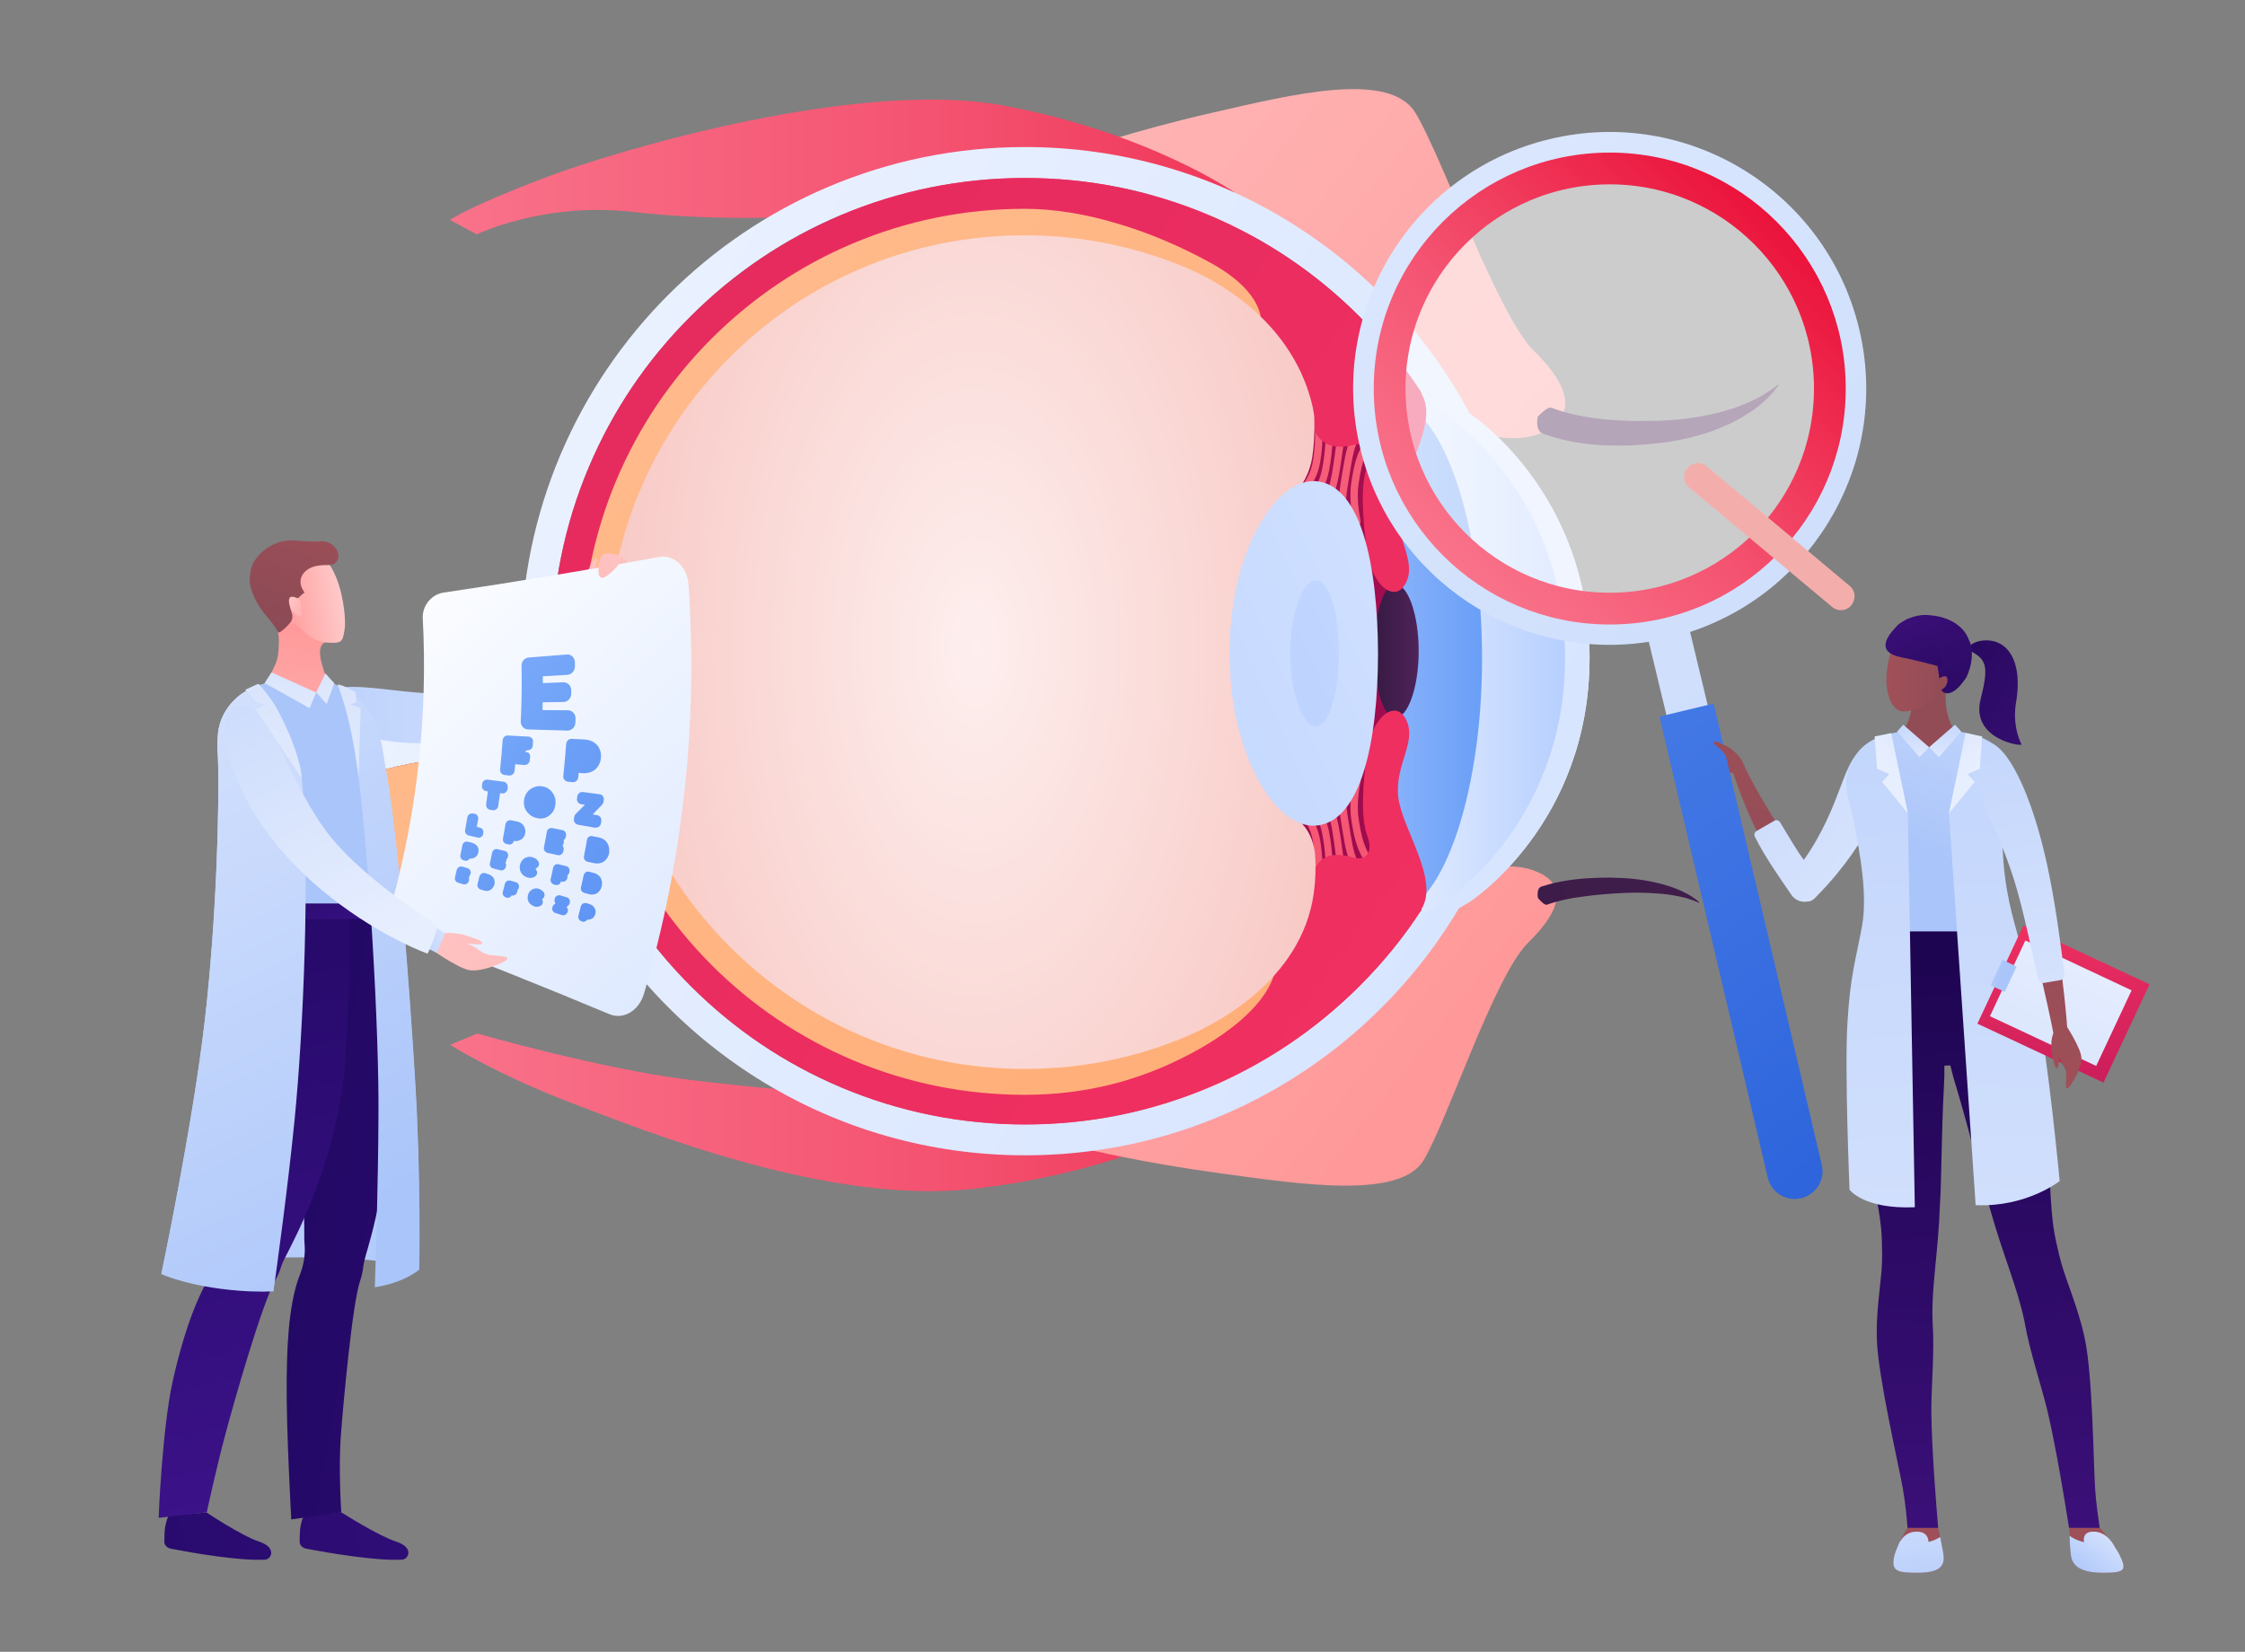 <?xml version="1.0" encoding="utf-8"?>
<!-- Generator: Adobe Illustrator 26.0.3, SVG Export Plug-In . SVG Version: 6.00 Build 0)  -->
<svg version="1.1" xmlns="http://www.w3.org/2000/svg" xmlns:xlink="http://www.w3.org/1999/xlink" x="0px" y="0px"
	 viewBox="0 0 1413.6 1040.3" style="enable-background:new 0 0 1413.6 1040.3;" xml:space="preserve">
<rect x="0" y="0" width="1413.6" height="1040.3" fill="#808080" stroke="none"/>
<style type="text/css">
	.st0{fill:url(#SVGID_1_);}
	.st1{fill:url(#SVGID_00000025433962349741592220000002144353244694153380_);}
	.st2{fill:url(#SVGID_00000013900212777683233870000014996645287806028966_);}
	.st3{fill:url(#SVGID_00000054972330209784289590000016837858095860931742_);}
	.st4{fill:url(#SVGID_00000175280486383280272600000012719432017755036044_);}
	.st5{fill:url(#SVGID_00000003784222619801672880000004540186942024737941_);}
	.st6{fill:url(#SVGID_00000057854356714781460620000016379749936863890315_);}
	.st7{fill:url(#SVGID_00000091724586235626803360000003204700303007600531_);}
	.st8{fill:url(#SVGID_00000069371854972376188510000016487010085649447316_);}
	.st9{fill:url(#SVGID_00000061458547036005456350000006239732760591154850_);}
	.st10{fill:url(#SVGID_00000042009442722923902060000002002373779703474580_);}
	.st11{fill:url(#SVGID_00000129901059105877741370000017648890831969750668_);}
	.st12{fill:url(#SVGID_00000160877359032333753730000001731291776705120416_);}
	.st13{fill:url(#SVGID_00000021108477902375506190000008094016470295805082_);}
	.st14{fill:url(#SVGID_00000139986712286286108840000010161438488534632119_);}
	.st15{fill:url(#SVGID_00000070088008325767718330000010234102521120528784_);}
	.st16{fill:url(#SVGID_00000084503653792947880670000018382749341039210914_);}
	.st17{fill:url(#SVGID_00000049934958608122673580000017034198643377731247_);}
	.st18{fill:url(#SVGID_00000155135354529672055080000007725433028750531503_);}
	.st19{fill:url(#SVGID_00000065792056947889482830000000937112678876753853_);}
	.st20{fill:url(#SVGID_00000029037155069430240830000000039709396348571015_);}
	.st21{fill:url(#SVGID_00000147206906369776186690000001155299036937167009_);}
	.st22{fill:url(#SVGID_00000106141339659420313580000011589714616760839604_);}
	.st23{fill:url(#SVGID_00000168082886639975929930000003892697906196382140_);}
	.st24{fill:url(#SVGID_00000001659740292102585800000012897312279070977213_);}
	.st25{fill:url(#SVGID_00000045608795843622071030000016915557329875668411_);}
	.st26{fill:url(#SVGID_00000145027133405100702570000014433104569983023747_);}
	.st27{fill:url(#SVGID_00000077308063540088317850000003812490908519693491_);}
	.st28{fill:url(#SVGID_00000077283332193158570900000004576970282371981199_);}
	.st29{fill:url(#SVGID_00000083779052923029718620000016079369817104386199_);}
	.st30{fill:url(#SVGID_00000062165807338222486630000008460924163056492705_);}
	.st31{fill:url(#SVGID_00000094614466975260402630000011123074852803688859_);}
	.st32{fill:url(#SVGID_00000010297003660155024770000011789285784680309138_);}
	.st33{fill:url(#SVGID_00000103978285198598278350000011711141434836657814_);}
	.st34{fill:url(#SVGID_00000020388600847368735150000008570586781606631854_);}
	.st35{fill:url(#SVGID_00000155129761727641496640000005509290890207547009_);}
	.st36{fill:url(#SVGID_00000066484407514103840300000017684932168779313336_);}
	.st37{fill:url(#SVGID_00000140700766481813595700000017260138711190549947_);}
	.st38{fill:url(#SVGID_00000044139731411212463610000013740424412678523806_);}
	.st39{fill:url(#SVGID_00000096052360355299372630000015246424518826925459_);}
	.st40{fill:url(#SVGID_00000045580812235400993950000013150506911290686140_);}
	.st41{fill:url(#SVGID_00000137826837255808855990000015572896057665999265_);}
	.st42{fill:url(#SVGID_00000035513991949132075390000017776342745155419033_);}
	.st43{fill:url(#SVGID_00000163776614689957758690000011258597738707601074_);}
	.st44{fill:url(#SVGID_00000052099069485108346970000008760536556309306262_);}
	.st45{fill:url(#SVGID_00000065763848117997324310000005871351552413172905_);}
	.st46{fill:url(#SVGID_00000182517987527403618090000007584699838446960532_);}
	.st47{fill:url(#SVGID_00000124862446198542298300000018256877970518122133_);}
	.st48{fill:url(#SVGID_00000152970995314495912690000001396648504918184373_);}
	.st49{fill:url(#SVGID_00000134930477484246314130000003657165047783148687_);}
	.st50{fill:url(#SVGID_00000015342924428059317480000005431119136884653233_);}
	.st51{fill:url(#SVGID_00000048478738875390627090000016389075451769962393_);}
	.st52{fill:url(#SVGID_00000161591053876098427170000000595501863697714087_);}
	.st53{fill:url(#SVGID_00000164502941628180274570000005371303653663631257_);}
	.st54{fill:url(#SVGID_00000108994642497302133840000018129800249097284007_);}
	.st55{fill:url(#SVGID_00000179622648062919305270000000617787891397793211_);}
	.st56{fill:url(#SVGID_00000118388728771504091130000009783783386364853182_);}
	.st57{fill:url(#SVGID_00000021101422393598940950000011782900148938747817_);}
	.st58{fill:url(#SVGID_00000183232956896683739690000015164365495372600235_);}
	.st59{fill:url(#SVGID_00000176737917692477998760000006528012407542912149_);}
	.st60{fill:url(#SVGID_00000060032941354927307820000000465148931128398270_);}
	.st61{fill:url(#SVGID_00000084499127244452763040000003247645338111693493_);}
	.st62{fill:url(#SVGID_00000010308413440275994340000005341154570806685873_);}
	.st63{fill:url(#SVGID_00000143583901125345086960000010947091052508818087_);}
	.st64{fill:url(#SVGID_00000147941609365138377220000017948822987196673421_);}
	.st65{fill:url(#SVGID_00000062872517146103284820000001977456872738962817_);}
	.st66{fill:url(#SVGID_00000015326449877873721610000008704811207267196053_);}
	.st67{fill:url(#SVGID_00000055665985950455194910000014177275924624012206_);}
	.st68{fill:url(#SVGID_00000031896002155486326490000003832002170001886866_);}
	.st69{fill:url(#SVGID_00000127731647464213609040000013182756167222973600_);}
	.st70{fill:url(#SVGID_00000044874739986867571610000003383757332737402756_);}
	.st71{fill:url(#SVGID_00000075158409346704331680000017779963751483101339_);}
	.st72{fill:url(#SVGID_00000021821884478284272920000002506997621276374683_);}
	.st73{fill:url(#SVGID_00000026857961294459635290000006177813365534228900_);}
	.st74{fill:url(#SVGID_00000075122655723905025570000003793850718470938501_);}
	.st75{fill:url(#SVGID_00000075849231628578473600000009324478479068824215_);}
	.st76{fill:url(#SVGID_00000026879827678238454940000001338114408196293291_);}
	.st77{fill:url(#SVGID_00000014612290080569635400000011982282486775645604_);}
	.st78{fill:url(#SVGID_00000099646934159682958320000013326338624899162762_);}
	.st79{fill:url(#SVGID_00000008843942781710944320000008645998697539362237_);}
	.st80{fill:url(#SVGID_00000106121506936852892100000012274970746655744428_);}
	.st81{fill:url(#SVGID_00000021837938293728549750000006858198730910960813_);}
	.st82{fill:url(#SVGID_00000123438545032838879150000004879698551383988622_);}
	.st83{fill:url(#SVGID_00000034787171339112791040000008191572738817833892_);}
	.st84{fill:url(#SVGID_00000163068048505233467410000017377370632002549125_);}
	.st85{fill:url(#SVGID_00000000184455972615762260000006248108985313564327_);}
	.st86{fill:url(#SVGID_00000136409437613610130180000015182643441825453247_);}
	.st87{fill:url(#SVGID_00000073001366107649569880000009020219980064578735_);}
	.st88{fill:url(#SVGID_00000059275692157365320340000018423931983920316082_);}
	.st89{fill:url(#SVGID_00000113316772004720602380000000240566391692549538_);}
	.st90{fill:url(#SVGID_00000013163368241012922070000006327604170430724260_);}
	.st91{fill:url(#SVGID_00000158717765017155662850000013715225593579382699_);}
	.st92{fill:url(#SVGID_00000078724084652853880960000014604713027320411570_);}
	.st93{fill:url(#SVGID_00000157290540225626739560000017480934097346611083_);}
	.st94{fill:url(#SVGID_00000139984033337034385410000014023063749324260016_);}
	.st95{fill:url(#SVGID_00000073718176544809611780000007368984825254707388_);}
	.st96{fill:url(#SVGID_00000125601039119358890020000000869197166962178480_);}
	.st97{fill:url(#SVGID_00000099646207180551733550000004774312625202847620_);}
	.st98{fill:url(#SVGID_00000130613905533292747200000010334385325784528054_);}
	.st99{fill:url(#SVGID_00000087373423099107058320000001452086253622969535_);}
	.st100{fill:url(#SVGID_00000126282844033298065090000004033864056359089304_);}
	.st101{fill:url(#SVGID_00000043433924412086957850000008288468293385437863_);}
	.st102{fill:url(#SVGID_00000016043340042352522260000009113094736180756661_);}
	.st103{fill:url(#SVGID_00000085215272180396360750000015691690398019048580_);}
	.st104{fill:url(#SVGID_00000153679748983784726320000005384232355055353512_);}
	.st105{fill:url(#SVGID_00000064350985251289090900000006589347633582092474_);}
	.st106{fill:url(#SVGID_00000008148502469075644750000013607129882767954356_);}
	.st107{fill:url(#SVGID_00000016046642273295476010000004804116981196210620_);}
	.st108{fill:url(#SVGID_00000119821507110113893150000007735234248793131676_);}
	.st109{fill:url(#SVGID_00000162318451089197849010000018060467946823032491_);}
	.st110{fill:url(#SVGID_00000059297006548264315770000001630673412503028390_);}
	.st111{fill:url(#SVGID_00000050654233099692645470000005300380784357440419_);}
	.st112{opacity:0.6;fill:#FFFFFF;}
	.st113{fill:none;stroke:url(#SVGID_00000165230433450853713010000018127208981054989462_);stroke-width:20;stroke-miterlimit:10;}
	.st114{fill:#F3AEAC;}
</style>
<g id="Layer_1">
	<g id="Bg">
	</g>
	<g id="Layer_1_00000002354822327115785160000015974997214688360582_">
		<g>
			
				<linearGradient id="SVGID_1_" gradientUnits="userSpaceOnUse" x1="-3088.188" y1="338.739" x2="-3836.433" y2="338.739" gradientTransform="matrix(-1 0 0 -1 -2809.817 1039.276)">
				<stop  offset="0" style="stop-color:#F9738A"/>
				<stop  offset="0.412" style="stop-color:#F45371"/>
				<stop  offset="1" style="stop-color:#EB133B"/>
			</linearGradient>
			<path class="st0" d="M763.8,704.9c0,0-59.5,33.6-150.8,43.8c-91.3,10.3-205.9-36.1-253-54c-47-17.9-76.6-36.7-76.6-36.7l17.2-7.1
				c0,0,76.8,22.1,133,29.1c75.1,9.3,182.8,15.6,226.8,22C704.3,708.4,763.8,704.9,763.8,704.9z"/>
			
				<linearGradient id="SVGID_00000092421681207096035860000002967773418207887746_" gradientUnits="userSpaceOnUse" x1="-2881.223" y1="997.288" x2="-3997.056" y2="119.391" gradientTransform="matrix(-1 0 0 -1 -2809.817 1039.276)">
				<stop  offset="0" style="stop-color:#FFCDCD"/>
				<stop  offset="1" style="stop-color:#FF8686"/>
			</linearGradient>
			<path style="fill:url(#SVGID_00000092421681207096035860000002967773418207887746_);" d="M684.2,723.7c0,0,33.5,8.3,84.6,15.3
				c51.2,7,112.8,16.3,127.6-8.3c14.9-24.6,44.6-116.2,65.8-137c21.3-20.8,25.3-37.7,3.2-45.6c-22.1-7.9-51.1,6-51.1,6
				S852.4,641.5,790,668.6s-85.1,36.3-95.6,43C683.9,718.4,684.2,723.7,684.2,723.7z"/>
			
				<linearGradient id="SVGID_00000026877443578962903770000016811809588598947774_" gradientUnits="userSpaceOnUse" x1="-3133.837" y1="1318.365" x2="-4249.67" y2="440.468" gradientTransform="matrix(-1 0 0 -1 -2809.817 1039.276)">
				<stop  offset="0" style="stop-color:#FFCDCD"/>
				<stop  offset="1" style="stop-color:#FF8686"/>
			</linearGradient>
			<path style="fill:url(#SVGID_00000026877443578962903770000016811809588598947774_);" d="M679.8,94.4c0,0,32.8-11.8,83.5-23.4
				c50.6-11.6,111.5-26.7,127.9,0s52,127.9,74.5,149.8s27.7,40.6,6.2,51.2c-21.5,10.5-51.4-3-51.4-3S853,174.9,789,148.8
				s-87.3-34.7-98.2-41.6C679.8,100.4,679.8,94.4,679.8,94.4z"/>
			
				<linearGradient id="SVGID_00000173127422825185356450000006653902144304045745_" gradientUnits="userSpaceOnUse" x1="-3088.188" y1="934.112" x2="-3836.434" y2="934.112" gradientTransform="matrix(-1 0 0 -1 -2809.817 1039.276)">
				<stop  offset="0" style="stop-color:#F9738A"/>
				<stop  offset="0.412" style="stop-color:#F45371"/>
				<stop  offset="1" style="stop-color:#EB133B"/>
			</linearGradient>
			<path style="fill:url(#SVGID_00000173127422825185356450000006653902144304045745_);" d="M777.4,121.2c0,0-54.7-37.9-145.4-54.7
				c-90.7-16.9-241.6,27.4-289.4,45.6c-47.9,18.2-59.3,26.4-59.3,26.4l16.9,9.1c0,0,42.2-20.6,98.5-14.1
				c108.7,12.4,231.1-9.6,275.3-14.6C718.1,113.9,777.4,121.2,777.4,121.2z"/>
			
				<linearGradient id="SVGID_00000137810815396344904100000017049068082623631781_" gradientUnits="userSpaceOnUse" x1="-2516.616" y1="1173.688" x2="-5070.701" y2="-277.304" gradientTransform="matrix(-1 0 0 -1 -2809.817 1039.276)">
				<stop  offset="0" style="stop-color:#FFFFFF"/>
				<stop  offset="1" style="stop-color:#ADC9FF"/>
			</linearGradient>
			<path style="fill:url(#SVGID_00000137810815396344904100000017049068082623631781_);" d="M259.3,462.4
				c17.2-1.6,32.4-1.4,44.9-1.1c14.3,0.4,25.8-11.7,24.7-25.9c-0.7-8.3-1-16.8-1-25.3c0-175.4,142.2-317.5,317.5-317.5
				c121.3,0,226.8,68.1,280.2,168.1c-11.1,3-22.9-1.6-29.2-11.3c-11.5-18-25-34.7-40.3-50c-27.4-27.4-59.3-48.9-94.7-63.9
				c-36.7-15.5-75.8-23.4-116-23.4s-79.3,7.9-116,23.4c-35.5,15-67.4,36.5-94.7,63.9c-27.4,27.4-48.9,59.3-63.9,94.7
				c-15.5,36.7-23.4,75.8-23.4,116c0,8.5,0.4,17,1.1,25.4l0,0c0.3,2,0.5,4,0.6,6.1c0.2,1.6,0.5,3.9,0.9,6.5
				c2.4,15.2-7.3,29.7-22.2,33.4L228,506l-29.4-7.1l-4.8-16.2C193.7,482.7,219.9,466,259.3,462.4z"/>
			
				<linearGradient id="SVGID_00000050659041968891350750000009609124477605945253_" gradientUnits="userSpaceOnUse" x1="-2423.609" y1="1009.979" x2="-4977.694" y2="-441.014" gradientTransform="matrix(-1 0 0 -1 -2809.817 1039.276)">
				<stop  offset="0" style="stop-color:#FFFFFF"/>
				<stop  offset="1" style="stop-color:#ADC9FF"/>
			</linearGradient>
			<path style="fill:url(#SVGID_00000050659041968891350750000009609124477605945253_);" d="M236.1,550.3l88-28.4
				c21.8-7,45.5,2.9,55.7,23.4c0.1,0.1,0.1,0.2,0.2,0.3c14.2,27.7,32.5,52.9,54.8,75.2c27.4,27.4,59.3,48.9,94.7,63.9
				c36.7,15.5,75.8,23.4,116,23.4s79.3-7.9,116-23.4c35.5-15,67.4-36.5,94.7-63.9c15.3-15.3,28.8-32,40.3-50
				c6.2-9.7,18-14.3,29.2-11.3c-53.5,100-158.9,168.1-280.2,168.1c-120.1,0-224.6-66.7-278.6-165.1c-6.6-12.1-21.6-16.8-34-10.7
				c-15.1,7.4-34.7,15.8-57.1,23.8c-39.7,14.1-54.9,13.7-54.9,13.7l-3.6-13L236.1,550.3z"/>
			
				<linearGradient id="SVGID_00000009557279767672944850000018227097841570210963_" gradientUnits="userSpaceOnUse" x1="-4068.615" y1="905.679" x2="-3528.019" y2="599.372" gradientTransform="matrix(-1 0 0 -1 -2809.817 1039.276)">
				<stop  offset="0" style="stop-color:#4F2359"/>
				<stop  offset="1" style="stop-color:#371A43"/>
			</linearGradient>
			<path style="fill:url(#SVGID_00000009557279767672944850000018227097841570210963_);" d="M1119.4,242.3c-2.5,2.2-5.3,4-8.1,5.7
				c-0.7,0.4-1.4,0.9-2.1,1.3l-2.2,1.2l-1.1,0.6c-0.4,0.2-0.7,0.4-1.1,0.5l-2.2,1.1c-3,1.3-5.9,2.6-9,3.7l-2.3,0.8l-2.3,0.7
				l-2.3,0.7l-1.2,0.4c-0.4,0.1-0.8,0.2-1.2,0.3c-12.5,3.3-25.2,5.1-38.1,5.6c-0.4,0-0.8,0.1-1.2,0.1h-1.2h-2.4
				c-1.6,0-3.2,0.1-4.9,0.1c-0.8,0-1.6,0-2.4,0h-2.4h-4.8c-6.4-0.3-12.8-0.5-19.1-1.3c-1.6-0.2-3.2-0.3-4.7-0.6
				c-1.6-0.2-3.1-0.4-4.7-0.7l-4.6-0.9l-4.6-1c-1.5-0.4-3-0.8-4.5-1.2l-2.2-0.7c-0.7-0.2-1.5-0.4-2.2-0.7c-0.7-0.2-1.4-0.5-2.1-0.7
				c-0.7-0.2-1.3-0.6-2.1-0.6c-0.8,0.1-1.7,0.5-2.9,1.3c-0.6,0.4-1.2,0.9-2,1.6l-0.6,0.5l-0.6,0.6c-0.4,0.4-0.9,0.9-1.4,1.4l0,0
				c-0.1,0.1-0.2,0.3-0.3,0.4c-0.1,0.3-0.2,0.7-0.2,1c-0.1,0.4-0.1,0.6-0.1,0.9s-0.1,0.6-0.1,0.9s0,0.5,0,0.8c0,1,0.1,1.9,0.3,2.7
				c0.3,1.5,0.9,2.6,1.7,3.3c0.7,0.7,1.7,0.9,2.5,1.3c0.9,0.3,1.7,0.6,2.6,0.9c0.9,0.3,1.7,0.6,2.6,0.8l2.6,0.8
				c1.7,0.4,3.5,0.9,5.2,1.3c7,1.6,13.9,2.5,20.9,3l2.6,0.2c0.9,0.1,1.7,0.1,2.6,0.1l5.2,0.1c1.7,0.1,3.5,0,5.2,0l5.2-0.1
				c3.4-0.2,6.9-0.4,10.3-0.7c1.7-0.2,3.4-0.4,5.1-0.5l2.6-0.3l1.3-0.1c0.4-0.1,0.9-0.1,1.3-0.2c13.7-1.8,27.3-5.4,39.9-11.1
				c0.4-0.2,0.8-0.3,1.2-0.5l1.2-0.6l2.3-1.2l2.3-1.2l2.2-1.3c1.5-0.9,3-1.7,4.4-2.7l2.1-1.4l1.1-0.7c0.3-0.3,0.7-0.5,1-0.8l2-1.6
				c0.3-0.3,0.7-0.5,1-0.8l1-0.8l1.9-1.7c0.6-0.6,1.2-1.2,1.9-1.8c2.4-2.4,4.7-5,6.6-7.9c0.1-0.1,0-0.3-0.1-0.4
				C1119.6,242.2,1119.5,242.2,1119.4,242.3L1119.4,242.3z"/>
			
				<linearGradient id="SVGID_00000065033068868239788390000007925476886330042786_" gradientUnits="userSpaceOnUse" x1="-4194.956" y1="682.701" x2="-3654.36" y2="376.394" gradientTransform="matrix(-1 0 0 -1 -2809.817 1039.276)">
				<stop  offset="0" style="stop-color:#4F2359"/>
				<stop  offset="1" style="stop-color:#371A43"/>
			</linearGradient>
			<path style="fill:url(#SVGID_00000065033068868239788390000007925476886330042786_);" d="M1069.9,568.2c-1.6-1.6-3.5-2.8-5.3-4
				c-0.5-0.3-1-0.6-1.4-0.8l-1.5-0.8c-1-0.5-2-1-3-1.5c-1-0.4-2-0.9-3.1-1.3l-3.1-1.2c-1.1-0.4-2.1-0.7-3.2-1l-1.6-0.5l-1.6-0.4
				c-8.6-2.3-17.6-3.5-26.5-3.8c-2.2-0.1-4.4-0.1-6.6-0.2l-6.7,0.1c-4.4,0.2-8.9,0.4-13.4,0.9s-8.9,1.2-13.4,2.2
				c-1.1,0.2-2.2,0.5-3.3,0.8s-2.2,0.6-3.4,1l-1.7,0.5c-0.6,0.2-1.2,0.3-1.6,0.8c-0.5,0.4-0.9,1.2-1.1,2.2c-0.1,0.5-0.2,1.1-0.2,1.8
				v0.5c0,0.2,0,0.4,0,0.6c0,0.4,0.1,0.9,0.2,1.4c0,0.1,0.1,0.2,0.2,0.3l0,0c0.3,0.3,0.6,0.7,0.9,1l0.4,0.4l0.4,0.4
				c0.5,0.5,0.9,0.9,1.3,1.2c0.8,0.6,1.4,0.9,1.9,1c0.6,0.1,1-0.2,1.4-0.3l1.4-0.5c0.9-0.3,1.9-0.6,2.9-0.9c1-0.2,2-0.5,3-0.8l3-0.7
				l3-0.6c2-0.4,4.1-0.8,6.2-1c8.3-1.3,16.7-2,25.2-2.5c8.4-0.5,16.9-0.4,25.3,0.3l1.6,0.1l1.6,0.2c1,0.1,2.1,0.2,3.2,0.4l3.1,0.5
				c1,0.2,2.1,0.4,3.1,0.6l3.1,0.7l1.5,0.4c0.5,0.1,1,0.3,1.5,0.5c2.1,0.6,4.1,1.4,6,2.3l0,0c0.1,0,0.2,0,0.2-0.1
				C1070,568.4,1070,568.3,1069.9,568.2z"/>
			
				<linearGradient id="SVGID_00000005965943003957054350000014258720517288080562_" gradientUnits="userSpaceOnUse" x1="-3897.372" y1="625.112" x2="-3533.632" y2="625.112" gradientTransform="matrix(-1 0 0 -1 -2809.817 1039.276)">
				<stop  offset="0" style="stop-color:#FFFFFF"/>
				<stop  offset="1" style="stop-color:#ADC9FF"/>
			</linearGradient>
			<path style="fill:url(#SVGID_00000005965943003957054350000014258720517288080562_);" d="M925.7,260.7c0,0,75.2,48.8,75.2,153.5
				c0,104.8-75.2,153.5-75.2,153.5c-30.4,19.3-45.9,14.2-45.9,14.2V414.2V246.4C879.7,246.4,895.3,241.4,925.7,260.7z"/>
			
				<linearGradient id="SVGID_00000114762452189811454180000016261010641135091130_" gradientUnits="userSpaceOnUse" x1="-2569.794" y1="1267.295" x2="-5123.887" y2="-183.703" gradientTransform="matrix(-1 0 0 -1 -2809.817 1039.276)">
				<stop  offset="0" style="stop-color:#FFFFFF"/>
				<stop  offset="1" style="stop-color:#ADC9FF"/>
			</linearGradient>
			<path style="fill:url(#SVGID_00000114762452189811454180000016261010641135091130_);" d="M925.7,260.7c0,0,75.2,48.8,75.2,153.5
				c0,104.8-75.2,153.5-75.2,153.5c-30.4,19.3-45.9,14.2-45.9,14.2V414.2V246.4C879.7,246.4,895.3,241.4,925.7,260.7z"/>
			
				<linearGradient id="SVGID_00000065035742094848454920000009483302688658573965_" gradientUnits="userSpaceOnUse" x1="-3629.353" y1="625.064" x2="-3817.229" y2="625.064" gradientTransform="matrix(-1 0 0 -1 -2809.817 1039.276)">
				<stop  offset="0" style="stop-color:#FFFFFF"/>
				<stop  offset="1" style="stop-color:#ADC9FF"/>
			</linearGradient>
			<path style="fill:url(#SVGID_00000065035742094848454920000009483302688658573965_);" d="M909.7,260.7c0,0,75.8,48.8,75.8,153.5
				c0,104.8-75.8,153.5-75.8,153.5C879,587.1,863.4,582,863.4,582V414.2V246.4C863.4,246.4,879,241.4,909.7,260.7z"/>
			
				<linearGradient id="SVGID_00000129901948792467841050000003197149845623324293_" gradientUnits="userSpaceOnUse" x1="-3619.325" y1="625.074" x2="-3865.491" y2="625.074" gradientTransform="matrix(-1 0 0 -1 -2809.817 1039.276)">
				<stop  offset="0" style="stop-color:#ADC9FF"/>
				<stop  offset="0.477" style="stop-color:#6DA1F7"/>
				<stop  offset="1" style="stop-color:#3B74ED"/>
			</linearGradient>
			<path style="fill:url(#SVGID_00000129901948792467841050000003197149845623324293_);" d="M933.2,414.2
				c0.1,90.7-27.7,162.7-57.1,160.7c-29.5-1.9-49.7-73.9-49.7-160.7c0.1-86.9,20.2-158.8,49.7-160.7
				C905.4,251.6,933.2,323.5,933.2,414.2z"/>
			
				<linearGradient id="SVGID_00000008845697943236937320000015215088030217772189_" gradientUnits="userSpaceOnUse" x1="-3635.696" y1="413.947" x2="-2642.024" y2="1196.123" gradientTransform="matrix(-1 0 0 -1 -2809.817 1039.276)">
				<stop  offset="0" style="stop-color:#9C0B4D"/>
				<stop  offset="1" style="stop-color:#D8245E"/>
			</linearGradient>
			<path style="fill:url(#SVGID_00000008845697943236937320000015215088030217772189_);" d="M287.8,477.4
				c29.7-0.7,60.2,0.1,77.7-2.2c3.2-0.4,5.6-2.6,6.6-5.4c-4.2-19.4-6.5-39.5-6.5-60.2c0-154.6,125.4-280,280-280
				c82,0,155.7,35.2,206.9,91.4c9.9,10.9,26.8,131.9,26.8,188.6c0,54.8-18.6,180.3-31.8,194c-51,53-122.6,86-201.9,86
				c-117.2,0-217.5-72-259.3-174.1c-2-1.3-4.6-1.5-6.8-0.3c-11.6,6.5-37.8,20.5-70.4,33.4c-44.2,17.5-92.1,27.6-92.1,27.6
				l-18.7-77.5C198.5,498.8,248.6,478.3,287.8,477.4z"/>
			
				<linearGradient id="SVGID_00000005958563369871123010000016557564233670876848_" gradientUnits="userSpaceOnUse" x1="-3703.117" y1="629.276" x2="-3675.217" y2="629.276" gradientTransform="matrix(-1 0 0 -1 -2809.817 1039.276)">
				<stop  offset="0" style="stop-color:#4F2359"/>
				<stop  offset="1" style="stop-color:#371A43"/>
			</linearGradient>
			<path style="fill:url(#SVGID_00000005958563369871123010000016557564233670876848_);" d="M893.3,410c0,23.7-7.2,42.5-14.9,42
				s-13-19.3-13-42s5.3-41.5,13-42S893.3,386.3,893.3,410z"/>
			<g>
				<g>
					
						<linearGradient id="SVGID_00000114060175133017037580000011023682738059819652_" gradientUnits="userSpaceOnUse" x1="-3281.464" y1="1019.936" x2="-4606.971" y2="48.142" gradientTransform="matrix(-1 0 0 -1 -2809.817 1039.276)">
						<stop  offset="0" style="stop-color:#F9738A"/>
						<stop  offset="0.412" style="stop-color:#F45371"/>
						<stop  offset="1" style="stop-color:#EB133B"/>
					</linearGradient>
					<path style="fill:url(#SVGID_00000114060175133017037580000011023682738059819652_);" d="M854.5,330.9c0.2,0,0.3,0,0.5-0.1
						c1.2-0.3,2-1.5,1.7-2.8c0-0.1-2.8-12.7-1.3-22.9c1.5-10,3.2-18.8,8.9-26.5c0.8-1,0.5-2.5-0.5-3.2c-1-0.8-2.5-0.5-3.2,0.5
						c-6.4,8.6-8.2,18-9.8,28.6c-1.6,11,1.3,24,1.4,24.6C852.5,330.2,853.4,330.9,854.5,330.9z"/>
				</g>
				<g>
					
						<linearGradient id="SVGID_00000052082721128314728940000001907458997560004774_" gradientUnits="userSpaceOnUse" x1="-3279.556" y1="1017.33" x2="-4605.062" y2="45.535" gradientTransform="matrix(-1 0 0 -1 -2809.817 1039.276)">
						<stop  offset="0" style="stop-color:#F9738A"/>
						<stop  offset="0.412" style="stop-color:#F45371"/>
						<stop  offset="1" style="stop-color:#EB133B"/>
					</linearGradient>
					<path style="fill:url(#SVGID_00000052082721128314728940000001907458997560004774_);" d="M844,328.2c1.2,0,2.2-0.9,2.3-2.1
						c0-0.1,1-12.6,2.9-23.7c0.3-1.7,0.6-3.4,0.8-5c1.5-9.2,2.8-17.1,6.2-21.7c0.8-1,0.5-2.5-0.5-3.2c-1-0.8-2.5-0.5-3.2,0.5
						c-4.1,5.5-5.5,14-7.1,23.7c-0.3,1.6-0.5,3.3-0.8,4.9c-1.9,11.3-2.9,24-2.9,24.1c-0.1,1.3,0.9,2.4,2.1,2.5
						C843.9,328.2,844,328.2,844,328.2z"/>
				</g>
				<g>
					
						<linearGradient id="SVGID_00000091693773639546025690000000704231723780577963_" gradientUnits="userSpaceOnUse" x1="-3277.642" y1="1014.726" x2="-4603.152" y2="42.928" gradientTransform="matrix(-1 0 0 -1 -2809.817 1039.276)">
						<stop  offset="0" style="stop-color:#F9738A"/>
						<stop  offset="0.412" style="stop-color:#F45371"/>
						<stop  offset="1" style="stop-color:#EB133B"/>
					</linearGradient>
					<path style="fill:url(#SVGID_00000091693773639546025690000000704231723780577963_);" d="M833.6,325.5c0.9,0,1.8-0.5,2.1-1.4
						c0.2-0.5,5-12.4,7.3-24.5c0.8-4.2,1.4-8.4,1.9-12.1c0.9-6.5,1.7-12.6,3.3-14.7c0.8-1,0.5-2.5-0.5-3.2c-1-0.8-2.5-0.5-3.2,0.5
						c-2.3,3.1-3.1,9.2-4.1,16.9c-0.5,3.8-1.1,7.8-1.8,11.9c-2.2,11.6-7,23.5-7.1,23.6c-0.5,1.2,0.1,2.5,1.3,3
						C833,325.4,833.3,325.5,833.6,325.5z"/>
				</g>
				<g>
					
						<linearGradient id="SVGID_00000129169385837594635040000013706012455288123811_" gradientUnits="userSpaceOnUse" x1="-3275.82" y1="1012.241" x2="-4601.333" y2="40.442" gradientTransform="matrix(-1 0 0 -1 -2809.817 1039.276)">
						<stop  offset="0" style="stop-color:#F9738A"/>
						<stop  offset="0.412" style="stop-color:#F45371"/>
						<stop  offset="1" style="stop-color:#EB133B"/>
					</linearGradient>
					<path style="fill:url(#SVGID_00000129169385837594635040000013706012455288123811_);" d="M823.1,322.7c0.7,0,1.4-0.3,1.8-0.9
						c0.4-0.5,9.2-12.2,11.9-25.1c1.4-6.8,1.9-13.6,2.4-19c0.3-3.4,0.6-7.2,1-8.1c0.7-1,0.5-2.4-0.5-3.1c-1-0.8-2.5-0.5-3.2,0.5
						c-1.1,1.4-1.3,4-1.8,10.4c-0.4,5.3-0.9,12-2.3,18.5c-2.5,11.9-10.9,23.2-11,23.3c-0.8,1-0.6,2.5,0.4,3.2
						C822.2,322.6,822.7,322.7,823.1,322.7z M840.2,269.6C840.1,269.6,840.1,269.6,840.2,269.6C840.1,269.6,840.1,269.6,840.2,269.6
						z"/>
				</g>
				<g>
					
						<linearGradient id="SVGID_00000152257231007816292470000018437085019108461209_" gradientUnits="userSpaceOnUse" x1="-3273.961" y1="1009.702" x2="-4599.468" y2="37.906" gradientTransform="matrix(-1 0 0 -1 -2809.817 1039.276)">
						<stop  offset="0" style="stop-color:#F9738A"/>
						<stop  offset="0.412" style="stop-color:#F45371"/>
						<stop  offset="1" style="stop-color:#EB133B"/>
					</linearGradient>
					<path style="fill:url(#SVGID_00000152257231007816292470000018437085019108461209_);" d="M812.7,320c0.5,0,1.1-0.2,1.5-0.6
						c0.5-0.5,13.4-11.8,16.5-25.6c3-13.4,1.9-28.1,1.8-28.7c-0.1-1.3-1.2-2.2-2.5-2.1s-2.2,1.2-2.1,2.5c0,0.1,1.1,14.6-1.7,27.4
						c-2.8,12.3-14.9,23.1-15,23.2c-1,0.8-1.1,2.3-0.2,3.3C811.4,319.7,812.1,320,812.7,320z"/>
				</g>
			</g>
			<g>
				<g>
					
						<linearGradient id="SVGID_00000085944585412349012960000016235575521613484456_" gradientUnits="userSpaceOnUse" x1="-3179.244" y1="880.513" x2="-4504.752" y2="-91.283" gradientTransform="matrix(-1 0 0 -1 -2809.817 1039.276)">
						<stop  offset="0" style="stop-color:#F9738A"/>
						<stop  offset="0.412" style="stop-color:#F45371"/>
						<stop  offset="1" style="stop-color:#EB133B"/>
					</linearGradient>
					<path style="fill:url(#SVGID_00000085944585412349012960000016235575521613484456_);" d="M854.5,489.3c0.2,0,0.3,0,0.5,0.1
						c1.2,0.3,2,1.5,1.7,2.8c0,0.1-2.8,12.7-1.3,22.9c1.5,10,3.2,18.8,8.9,26.5c0.8,1,0.5,2.5-0.5,3.2c-1,0.8-2.5,0.5-3.2-0.5
						c-6.4-8.6-8.2-18-9.8-28.6c-1.6-11,1.3-24,1.4-24.6C852.5,490,853.4,489.3,854.5,489.3z"/>
				</g>
				<g>
					
						<linearGradient id="SVGID_00000078765491740938666410000004804709886359946423_" gradientUnits="userSpaceOnUse" x1="-3174.677" y1="874.283" x2="-4500.183" y2="-97.512" gradientTransform="matrix(-1 0 0 -1 -2809.817 1039.276)">
						<stop  offset="0" style="stop-color:#F9738A"/>
						<stop  offset="0.412" style="stop-color:#F45371"/>
						<stop  offset="1" style="stop-color:#EB133B"/>
					</linearGradient>
					<path style="fill:url(#SVGID_00000078765491740938666410000004804709886359946423_);" d="M844,492c1.2,0,2.2,0.9,2.3,2.1
						c0,0.1,1,12.6,2.9,23.7c0.3,1.7,0.6,3.4,0.8,5c1.5,9.2,2.8,17.1,6.2,21.7c0.8,1,0.5,2.5-0.5,3.2c-1,0.8-2.5,0.5-3.2-0.5
						c-4.1-5.5-5.5-14-7.1-23.7c-0.3-1.6-0.5-3.3-0.8-4.9c-1.9-11.3-2.9-24-2.9-24.1c-0.1-1.3,0.9-2.4,2.1-2.5
						C843.9,492,844,492,844,492z"/>
				</g>
				<g>
					
						<linearGradient id="SVGID_00000079469173835366376650000016630921916518190250_" gradientUnits="userSpaceOnUse" x1="-3170.083" y1="868.015" x2="-4495.588" y2="-103.779" gradientTransform="matrix(-1 0 0 -1 -2809.817 1039.276)">
						<stop  offset="0" style="stop-color:#F9738A"/>
						<stop  offset="0.412" style="stop-color:#F45371"/>
						<stop  offset="1" style="stop-color:#EB133B"/>
					</linearGradient>
					<path style="fill:url(#SVGID_00000079469173835366376650000016630921916518190250_);" d="M833.6,494.8c0.9,0,1.8,0.5,2.1,1.4
						c0.2,0.5,5,12.4,7.3,24.5c0.8,4.2,1.4,8.4,1.9,12.1c0.9,6.5,1.7,12.6,3.3,14.7c0.8,1,0.5,2.5-0.5,3.2c-1,0.8-2.5,0.5-3.2-0.5
						c-2.3-3.1-3.1-9.2-4.1-16.9c-0.5-3.8-1.1-7.8-1.8-11.9c-2.2-11.6-7-23.5-7.1-23.6c-0.5-1.2,0.1-2.5,1.3-3
						C833,494.8,833.3,494.8,833.6,494.8z"/>
				</g>
				<g>
					
						<linearGradient id="SVGID_00000110449305193877869930000006806763395800145554_" gradientUnits="userSpaceOnUse" x1="-3165.486" y1="861.745" x2="-4490.994" y2="-110.051" gradientTransform="matrix(-1 0 0 -1 -2809.817 1039.276)">
						<stop  offset="0" style="stop-color:#F9738A"/>
						<stop  offset="0.412" style="stop-color:#F45371"/>
						<stop  offset="1" style="stop-color:#EB133B"/>
					</linearGradient>
					<path style="fill:url(#SVGID_00000110449305193877869930000006806763395800145554_);" d="M823.1,497.5c0.7,0,1.4,0.3,1.8,0.9
						c0.4,0.5,9.2,12.2,11.9,25.1c1.4,6.8,1.9,13.6,2.4,19c0.3,3.4,0.6,7.2,1,8.1c0.7,1,0.5,2.4-0.5,3.1c-1,0.8-2.5,0.5-3.2-0.5
						c-1.1-1.4-1.3-4-1.8-10.4c-0.4-5.3-0.9-12-2.3-18.5c-2.5-11.9-10.9-23.2-11-23.3c-0.8-1-0.6-2.5,0.4-3.2
						C822.2,497.7,822.7,497.5,823.1,497.5z M840.2,550.6C840.1,550.6,840.1,550.6,840.2,550.6C840.1,550.6,840.1,550.6,840.2,550.6
						z"/>
				</g>
				<g>
					
						<linearGradient id="SVGID_00000085214795998036385340000013530162350525211570_" gradientUnits="userSpaceOnUse" x1="-3160.858" y1="855.427" x2="-4486.363" y2="-116.366" gradientTransform="matrix(-1 0 0 -1 -2809.817 1039.276)">
						<stop  offset="0" style="stop-color:#F9738A"/>
						<stop  offset="0.412" style="stop-color:#F45371"/>
						<stop  offset="1" style="stop-color:#EB133B"/>
					</linearGradient>
					<path style="fill:url(#SVGID_00000085214795998036385340000013530162350525211570_);" d="M812.7,500.2c0.5,0,1.1,0.2,1.5,0.6
						c0.5,0.5,13.4,11.8,16.5,25.6c3,13.4,1.9,28.1,1.8,28.7c-0.1,1.3-1.2,2.2-2.5,2.1c-1.3-0.1-2.2-1.2-2.1-2.5
						c0-0.1,1.1-14.6-1.7-27.4c-2.8-12.3-14.9-23.1-15-23.2c-1-0.8-1.1-2.3-0.2-3.3C811.4,500.5,812.1,500.2,812.7,500.2z"/>
				</g>
			</g>
			
				<linearGradient id="SVGID_00000094599522824025316600000006418802544022917549_" gradientUnits="userSpaceOnUse" x1="-4036.444" y1="749.942" x2="-3329.022" y2="532.976" gradientTransform="matrix(-1 0 0 -1 -2809.817 1039.276)">
				<stop  offset="0" style="stop-color:#FFFFFF"/>
				<stop  offset="1" style="stop-color:#ADC9FF"/>
			</linearGradient>
			<path style="fill:url(#SVGID_00000094599522824025316600000006418802544022917549_);" d="M812.7,411.5c0,25.3,7.7,45.4,15.9,44.9
				s13.9-20.6,13.9-44.9s-5.6-44.4-13.9-44.9C820.4,366.1,812.7,386.2,812.7,411.5z"/>
			<g>
				
					<linearGradient id="SVGID_00000051366391102005062030000012794418292867625090_" gradientUnits="userSpaceOnUse" x1="-3073.501" y1="736.278" x2="-4399.005" y2="-235.516" gradientTransform="matrix(-1 0 0 -1 -2809.817 1039.276)">
					<stop  offset="0" style="stop-color:#E52A5F"/>
					<stop  offset="1" style="stop-color:#FF3862"/>
				</linearGradient>
				<path style="fill:url(#SVGID_00000051366391102005062030000012794418292867625090_);" d="M380.2,495.4c0.1,0,0.2-0.1,0.3-0.1
					c9.7-3.5,20.5,1.2,24.3,10.8c0.6,1.6,1.3,3.2,2,4.8c13,30.8,31.7,58.5,55.5,82.4c23.8,23.8,51.5,42.5,82.4,55.5
					c31.9,13.5,65.8,20.3,100.8,20.3s68.9-6.8,100.8-20.3c21.6-9.1,40.4-23.5,56.7-40.7c13.8-14.6,20.5-41,22.6-53.1
					c3.6-20.9,18.9-16.9,26.6-14.9c7.7,2.1,12.8-3.1,8.7-13.8c-4.1-10.8-3-31.7,0-53.3c3-21.6,18-33.3,24.6-19.5
					c6.7,13.8-7.2,28.2-5.1,48.2c2.1,20,26.3,52.2,14.6,70.9c0.1,0.1,0.2,0.1,0.3,0.2C884,590,871,606.1,856.2,620.9
					c-27.4,27.4-59.3,48.9-94.7,63.9c-36.7,15.5-75.8,23.4-116,23.4s-79.3-7.9-116-23.4c-35.5-15-67.4-36.5-94.7-63.9
					c-22.2-22.2-40.6-47.5-54.8-75.2c-0.1-0.1-0.1-0.2-0.2-0.4c-6.5-12.9-22.1-19.3-35.1-13.1c-29.7,14.2-127.5,44.1-127.5,44.1
					l-8.2-34.2c0,0,17.1-3.2,43.3-10S366,500.5,380.2,495.4z"/>
				
					<linearGradient id="SVGID_00000131331734747825103180000004946462229242310567_" gradientUnits="userSpaceOnUse" x1="-3138.588" y1="825.056" x2="-4464.094" y2="-146.738" gradientTransform="matrix(-1 0 0 -1 -2809.817 1039.276)">
					<stop  offset="0" style="stop-color:#E52A5F"/>
					<stop  offset="1" style="stop-color:#FF3862"/>
				</linearGradient>
				<path style="fill:url(#SVGID_00000131331734747825103180000004946462229242310567_);" d="M318.5,478.1
					c18.4-0.5,32.6-17.1,30.6-35.4c-1.2-10.8-1.7-21.6-1.7-32.6c0-40.2,7.9-79.3,23.4-116c15-35.5,36.5-67.4,63.9-94.7
					c27.4-27.4,59.3-48.9,94.7-63.9c36.7-15.5,75.8-23.4,116-23.4s79.3,7.9,116,23.4c35.5,15,67.4,36.5,94.7,63.9
					c14.8,14.8,27.8,30.8,39.1,48.1c-0.1,0.1-0.2,0.1-0.3,0.2c11.7,18.7-12.5,50.9-14.6,70.9s11.8,34.4,5.1,48.2
					c-6.7,13.8-21.6,2.1-24.6-19.5s-4.1-42.6,0-53.3c4.1-10.8-1-15.9-8.7-13.8s-23.5,3.7-26.7-17.2c-3.1-20-12.8-39.9-28.4-56.4
					c-14.8-15.7-31.1-26.8-50.7-35.1c-31.9-13.5-65.8-20.3-100.8-20.3s-68.9,6.8-100.8,20.3c-30.8,13-58.5,31.7-82.4,55.5
					c-23.8,23.8-42.5,51.5-55.5,82.4c-13.5,31.9-20.3,65.8-20.3,100.8c0,19,2,37.6,6,55.8c2.1,9.5-3.2,19.1-12.4,22.3
					c-0.8,0.3-1.4,0.5-1.8,0.6c0,0-23.8,10.2-67.8,19.3c-44,9.1-103.9,22.3-103.9,22.3l-8-31.7C198.5,498.8,269.2,479.3,318.5,478.1
					z M760.7,156.5c0.3,0.1,0.6,0.3,0.8,0.4C761.3,156.7,761,156.6,760.7,156.5z M768.4,160.1c0.1,0,0.1,0.1,0.2,0.1
					C768.5,160.1,768.4,160.1,768.4,160.1z M771.9,161.8c0.1,0,0.1,0.1,0.2,0.1C772,161.9,772,161.9,771.9,161.8z M758.1,155.3
					c-0.3-0.1-0.6-0.3-0.9-0.4C757.5,155,757.8,155.2,758.1,155.3z"/>
			</g>
			
				<linearGradient id="SVGID_00000092451369996424001540000008393961815515173810_" gradientUnits="userSpaceOnUse" x1="-787.801" y1="1856.227" x2="1714.743" y2="-467.563" gradientTransform="matrix(1 0 0 -1 0 1039.276)">
				<stop  offset="0" style="stop-color:#FFDBC3"/>
				<stop  offset="1" style="stop-color:#FF944B"/>
			</linearGradient>
			<path style="fill:url(#SVGID_00000092451369996424001540000008393961815515173810_);" d="M803.1,607.8L803.1,607.8
				c-0.2,0-0.3,0-0.3,0.1c-4.3,3.5-8.6,7.1-12.8,10.6c-14,11.8-27.2,23-43.9,30.1c-31.9,13.5-65.7,20.3-100.7,20.3
				c-34.9,0-68.8-6.8-100.7-20.3c-30.8-13-58.5-31.7-82.3-55.5s-42.4-51.5-55.5-82.2c-0.6-1.5-1.3-3.1-1.9-4.6L392.6,466
				c-4-18.1-6-36.9-6-55.7c0-34.9,6.8-68.8,20.3-100.7c13-30.8,31.7-58.5,55.5-82.2c23.8-23.8,51.4-42.4,82.3-55.5
				c31.9-13.5,65.7-20.3,100.7-20.3s68.8,6.8,100.7,20.3c13.2,5.6,24.6,14.3,35.5,22.8c3.9,3,7.9,6.1,11.9,9c0.1,0,0.1,0.1,0.2,0.1
				h0.1c0.1,0,0.2-0.1,0.2-0.3s0.7-4.8-2.8-11.8c-3.2-6.4-10.7-16-28.1-25.7c-19.3-10.7-39-19.1-58.8-25c-20.9-6.3-40.8-9.5-59-9.5
				c-37.7,0-74.2,7.4-108.5,21.9c-33.2,14-63,34.2-88.7,59.8c-25.6,25.6-45.7,55.5-59.8,88.7c-14.5,34.4-21.9,70.9-21.9,108.5
				c0,18.7,1.9,37.4,5.5,55.5c0.4,2.1,0,4.3-1.3,6c-1.3,1.8-3.2,2.9-5.3,3.2c-11.9,1.6-30.3,1.7-49.7,1.9c-9.1,0.1-18.6,0.1-28,0.4
				c-38.8,0.9-89,21.2-89.5,21.4c-0.2,0.1-0.2,0.2-0.2,0.4l8,31.7c0,0.2,0.2,0.3,0.3,0.3h0.1l2.4,11c-0.1,0-0.2,0.1-0.2,0.1
				c-0.1,0.1-0.1,0.2,0,0.3l8.2,34.2c0,0.2,0.2,0.3,0.3,0.3c0,0,0,0,0.1,0c0.5-0.1,48.4-10.2,92.1-27.6
				c32.1-12.7,57.9-26.4,70.4-33.5c0.9-0.5,2-0.8,3-0.8c2.5,0,4.7,1.5,5.7,3.8v0.1c14.1,33.2,34.2,63,59.8,88.7
				c25.6,25.6,55.5,45.7,88.7,59.8c34.4,14.5,70.9,21.9,108.5,21.9c37.5,0,71.8-8.5,104.8-26.1c27.6-14.7,40.6-28.8,46.6-38
				c6.5-10,6.5-16.5,6.5-16.8C803.3,608,803.3,607.9,803.1,607.8z"/>
			<g>
				
					<radialGradient id="SVGID_00000138533744500192268650000010092869304597345927_" cx="6616.606" cy="4029.997" r="235.822" gradientTransform="matrix(-1 0 0 -1.821 7230.183 7745.442)" gradientUnits="userSpaceOnUse">
					<stop  offset="0" style="stop-color:#FDEFEE"/>
					<stop  offset="1" style="stop-color:#F8C9C5"/>
				</radialGradient>
				<path style="fill:url(#SVGID_00000138533744500192268650000010092869304597345927_);" d="M403.1,308.6
					c13.2-31.2,32.2-59.3,56.3-83.5c24.1-24.1,52.2-43.1,83.5-56.3c32.3-13.7,66.7-20.6,102.2-20.6s69.8,6.9,102.2,20.6
					c15.5,6.6,61.4,29.4,77,79.1c1.9,6.1,3.2,11.8,3.3,16c0.2,9.7-0.3,17.6-1.3,23.9c-1.8,11.3-7.8,21.4-16.4,28.8
					c-19.5,16.6-33.3,53.6-33.2,98.2c-0.1,48.7,17.1,86.6,39,100.5c7.4,4.7,11.7,14.3,12.4,23.1c0.7,9.2-0.1,16.7-0.3,19.1
					c-4.8,57.1-59.6,86.3-80.3,95.1c-32.3,13.7-66.7,20.6-102.2,20.6s-69.8-6.9-102.2-20.6c-31.2-13.2-59.3-32.2-83.5-56.3
					c-22.5-22.5-40.4-48.4-53.5-77c-10.4-24.6-14.6-38.2-16.9-49.1c-0.1-1-0.2-2-0.4-2.9c-0.5-2.5-1-5-1.5-7.5
					c-0.6-3.6-1.1-7.2-1.9-11.2c-1.8-12.5-2.7-25.1-2.7-37.9C382.5,375.3,389.4,341,403.1,308.6z"/>
			</g>
			<g>
				
					<linearGradient id="SVGID_00000006676770353231221510000005822995938905790876_" gradientUnits="userSpaceOnUse" x1="-4378.894" y1="965.813" x2="-3210.182" y2="433.42" gradientTransform="matrix(-1 0 0 -1 -2809.817 1039.276)">
					<stop  offset="0" style="stop-color:#FFFFFF"/>
					<stop  offset="1" style="stop-color:#ADC9FF"/>
				</linearGradient>
				<path style="fill:url(#SVGID_00000006676770353231221510000005822995938905790876_);" d="M774.2,411.5
					c-0.1,63.9,29.4,112.2,55.9,108.3c26.8-3.8,37.5-52.2,37.6-108.3c-0.2-56.1-10.8-104.5-37.6-108.3
					C803.6,299.3,774.1,347.6,774.2,411.5z"/>
				
					<linearGradient id="SVGID_00000143601696830535726850000016879259162133799075_" gradientUnits="userSpaceOnUse" x1="-4554.077" y1="1044.953" x2="-3385.369" y2="512.561" gradientTransform="matrix(-1 0 0 -1 -2809.817 1039.276)">
					<stop  offset="0" style="stop-color:#FFFFFF"/>
					<stop  offset="1" style="stop-color:#ADC9FF"/>
				</linearGradient>
				<path style="fill:url(#SVGID_00000143601696830535726850000016879259162133799075_);" d="M812.5,411.5
					c0,25.9,7.9,46.4,16.3,45.9c8.4-0.6,14.2-21.1,14.2-45.9s-5.8-45.3-14.2-45.9C820.4,365.1,812.5,385.6,812.5,411.5z"/>
			</g>
		</g>
		<g>
			<g>
				
					<linearGradient id="SVGID_00000077314477657957465230000006521445434742228649_" gradientUnits="userSpaceOnUse" x1="-598.475" y1="252.582" x2="-526.355" y2="536.749" gradientTransform="matrix(-0.968 0.25 -0.25 -0.968 -174.065 884.199)">
					<stop  offset="0" style="stop-color:#FFCDCD"/>
					<stop  offset="1" style="stop-color:#FF8686"/>
				</linearGradient>
				<path style="fill:url(#SVGID_00000077314477657957465230000006521445434742228649_);" d="M203.4,438.6
					c12.1-14.9,56.8,5.2,94.8-1.4c0.7-0.1,1.5-0.2,2.2-0.4c0.5-0.3,1-0.7,1.5-1c24.9-16.7,54.7-48.7,67.3-66.2
					c3.6-4.9,6-8.6,6.9-10.4c4.1-8.5,10.6-7.1,8.9,0.8c-0.5,2-2.4,7.4-5.9,14.9c-9.2,20.4-30.8,56.5-64.1,82.1
					c-5.7,3.4-14.9,5.3-20.6,6.3C234.8,474.1,191,452.2,203.4,438.6z"/>
				
					<linearGradient id="SVGID_00000172430329535503787960000010223163185529758361_" gradientUnits="userSpaceOnUse" x1="-1271.478" y1="6724.66" x2="-1650.632" y2="5866.742" gradientTransform="matrix(0.374 0.987 -0.842 0.578 6412.537 -2108.652)">
					<stop  offset="0" style="stop-color:#FFCDCD"/>
					<stop  offset="1" style="stop-color:#FF8686"/>
				</linearGradient>
				<path style="fill:url(#SVGID_00000172430329535503787960000010223163185529758361_);" d="M369.9,360.1c2.1-3.9,3.5-9,5.6-8.4
					c1,0.3-0.2,4.8-1.1,8.9c1.7-3,5.1-8.9,6.5-10.3c4.2-4.3,15.9,0.9,13.7,8.1c-2.3,7.2-20,24.7-20,24.7c-1.9-1.3-3.9-2.6-5.8-3.9
					C364.5,377.2,367.7,364,369.9,360.1z"/>
				
					<linearGradient id="SVGID_00000179646689434877828850000002042418215738880401_" gradientUnits="userSpaceOnUse" x1="-829.55" y1="3710.062" x2="-788.12" y2="3730.161" gradientTransform="matrix(0.692 0.722 -0.722 0.692 3604.237 -1644.454)">
					<stop  offset="0" style="stop-color:#E7EEFE"/>
					<stop  offset="1" style="stop-color:#AAC5FA"/>
				</linearGradient>
				<polygon style="fill:url(#SVGID_00000179646689434877828850000002042418215738880401_);" points="366.7,373 362.5,378.3 
					373.6,386.1 377.9,379.4 				"/>
				
					<linearGradient id="SVGID_00000169550372013205576700000016605467517314552197_" gradientUnits="userSpaceOnUse" x1="-760.387" y1="294.553" x2="-353.789" y2="366.095" gradientTransform="matrix(-0.968 0.25 -0.25 -0.968 -174.065 884.199)">
					<stop  offset="0" style="stop-color:#E7EEFE"/>
					<stop  offset="1" style="stop-color:#AAC5FA"/>
				</linearGradient>
				<path style="fill:url(#SVGID_00000169550372013205576700000016605467517314552197_);" d="M203.4,438.6
					c12.1-14.9,56.5,3.4,94.5-3.1c0.6-0.1,1.2-0.2,1.8-0.3c0.4-0.3,0.8-0.5,1.2-0.8c21.3-14.3,46.1-39.7,60.7-57.7
					c4.1,1.8,12.3,5.7,16,8.3c-11,20.9-33.1,52-61.9,74.1c-0.7,0.7-3.5,2.3-3.5,2.2c-5.8,1.6-11.7,3-17.6,4.1
					C235,476.1,191,452.2,203.4,438.6z"/>
			</g>
			
				<linearGradient id="SVGID_00000085237110190214286800000003411506727824200870_" gradientUnits="userSpaceOnUse" x1="-1297.565" y1="787.879" x2="-1628.014" y2="160.418" gradientTransform="matrix(-1 0 0 -1 -1327.294 1039.276)">
				<stop  offset="0" style="stop-color:#E7EEFE"/>
				<stop  offset="1" style="stop-color:#AAC5FA"/>
			</linearGradient>
			<path style="fill:url(#SVGID_00000085237110190214286800000003411506727824200870_);" d="M101.7,801.8
				c0.2-0.9,19.9-94.7,27.3-159.4c7.4-64.6,9.3-136,8.2-166.1c-0.2-2.1-0.3-4.2-0.3-6c0-0.8,0-1.5,0-2.2c0-1.4,0.1-2.6,0.2-3.8
				c0.4-15.1,11-26.4,20.7-30.5c0.1,0,0.1,0,0.2,0c0.1,0,0.1,0,0.2,0.1l0,0c2.5-1.3,5.1-2.4,7.7-3.2c0,0,2.6-1.3,7.7-2.2
				c12.4-3,26.1-2.5,37.8,2.7l0,0c1.1,0.5,9.3,4.7,11.9,7.2c4.3,4,9.7,8.2,12.7,16.1c2.4,6.3,4.3,13.9,5.5,22.5l0,0
				c0.2,0.1,0.3,0.4,0.2,0.8c0,0.1,0,0.2-0.1,0.3c8.9,43.9,16.1,145.2,19.6,201.9c3.8,61.9,2.6,118.7,2.6,119.3
				c0,0.2-0.1,0.4-0.2,0.5c-0.1,0-16.9-9.9-95.6-7.6c-57,1.7-66.3,10.6-66.4,10.5C101.8,802.4,101.7,802.1,101.7,801.8z"/>
			<g>
				
					<linearGradient id="SVGID_00000065063386304357275010000016002545403816735407_" gradientUnits="userSpaceOnUse" x1="8473.703" y1="-143.39" x2="8635.04" y2="243.534" gradientTransform="matrix(1.163 -7.200000e-02 9.520000e-02 -1.008 -9744.228 1139.997)">
					<stop  offset="0" style="stop-color:#FFCDCD"/>
					<stop  offset="1" style="stop-color:#FF8686"/>
				</linearGradient>
				<path style="fill:url(#SVGID_00000065063386304357275010000016002545403816735407_);" d="M238.5,562.2c-0.1-1.7-0.4-5.9-0.2-8
					c1-10.3,1.6-20.9,2.1-31.2c0.3-6.5,0.6-13.2,0.9-19.8c1.3-24.4-2.3-42.1-10.8-55.3c-9.8-15.3-28.1-22.8-48.6-20.4
					c-2.7,0.3-5.4,0.8-8,1.4c-5,0.9-7.6,2.1-7.6,2.1l0,0l0,0c-13.7,4.3-27.4,16.2-27.1,30.6c-0.1,1.9-0.1,3.8,0,5.9
					c0.6,8.8,3.6,19.2,9,32.2c15.2,36.6,21,62.5,21.9,66.5C192.9,564.8,215.7,563.5,238.5,562.2z"/>
			</g>
			<g>
				
					<linearGradient id="SVGID_00000053512593876669098160000005158977476618667182_" gradientUnits="userSpaceOnUse" x1="8625.739" y1="766.624" x2="8561.746" y2="377.998" gradientTransform="matrix(1.163 -7.200000e-02 9.180000e-02 -1.063 -9735.555 1281.57)">
					<stop  offset="0" style="stop-color:#E7EEFE"/>
					<stop  offset="1" style="stop-color:#AAC5FA"/>
				</linearGradient>
				<path style="fill:url(#SVGID_00000053512593876669098160000005158977476618667182_);" d="M166.1,430.8
					c-14.7,4.8-27.8,18-27.4,32.9c-0.1,1.9-0.1,4,0.1,6.2c0.6,8.8,3.4,19.9,9.1,34.2c16.8,42.5,22.2,70.7,22.2,70.7
					c23.2-1.3,46.4-2.7,69.6-4c0,0-0.5-6.3-0.2-9.1c1.6-17.7,2-35.9,2.8-53.8c0.9-19.8-0.7-41.9-11.1-58.8
					c-12.8-20.8-36.7-25.7-57.3-20.5C168.7,429.5,166.1,430.8,166.1,430.8z"/>
			</g>
			
				<linearGradient id="SVGID_00000036234132423017787950000005211680018663025341_" gradientUnits="userSpaceOnUse" x1="-8515.827" y1="459.473" x2="-8544.923" y2="714.87" gradientTransform="matrix(-1 0 0 -1 -8346.19 1039.276)">
				<stop  offset="0" style="stop-color:#FFCDCD"/>
				<stop  offset="1" style="stop-color:#FF8686"/>
			</linearGradient>
			<path style="fill:url(#SVGID_00000036234132423017787950000005211680018663025341_);" d="M173.7,417.7c2.1-5,2-14.6,1.8-16.7
				c-0.7-5.2-2.3-15.6-3.1-15.4c0,0,12.8-4,20.4,3.6c0.5,0.5,0.9,0.9,1.4,1.4c0.4,0.5,0.9,0.9,1.3,1.4c3,3.3,9.8,12.4,9.8,12.4
				s-4.2,0.4-3.8,7.6c0.3,5.6,4.7,16.8,4.7,16.8s-0.5,4.4-4.9,6.2c-1.4,0.8-3.2,1.4-5.7,1.6c-0.1,0-0.1,0-0.2,0
				c-11.1,2.1-22.4-3.8-24.2-4.7c-1.7-0.9-3.6-2.2-3.6-2.2C167.6,429.8,171.6,422.7,173.7,417.7z"/>
			
				<linearGradient id="SVGID_00000073715117079330924220000001174332154290903960_" gradientUnits="userSpaceOnUse" x1="-8550.465" y1="567.611" x2="-8553.64" y2="799.834" gradientTransform="matrix(-1 0 0 -1 -8346.19 1039.276)">
				<stop  offset="0" style="stop-color:#E7EEFE"/>
				<stop  offset="1" style="stop-color:#AAC5FA"/>
			</linearGradient>
			<path style="fill:url(#SVGID_00000073715117079330924220000001174332154290903960_);" d="M204.9,424.1c-1.9,4-3.9,8-5.8,12
				c2.2,2.4,4.4,4.9,6.6,7.3c1.6-4.4,3.2-8.7,4.8-13.1C208.6,428.3,206.8,426.2,204.9,424.1z"/>
			
				<linearGradient id="SVGID_00000170244130596069198940000001381966104896018351_" gradientUnits="userSpaceOnUse" x1="-8528.509" y1="567.181" x2="-8531.487" y2="785.045" gradientTransform="matrix(-1 0 0 -1 -8346.19 1039.276)">
				<stop  offset="0" style="stop-color:#E7EEFE"/>
				<stop  offset="1" style="stop-color:#AAC5FA"/>
			</linearGradient>
			<path style="fill:url(#SVGID_00000170244130596069198940000001381966104896018351_);" d="M171,423.5c9.4,4.2,18.8,8.4,28.1,12.7
				c-1.4,3.3-2.8,6.6-4.2,9.8c-9.4-5.3-18.8-10.6-28.3-15.8C168,427.9,169.5,425.7,171,423.5z"/>
			
				<linearGradient id="SVGID_00000128445833621532998960000002774239321497219232_" gradientUnits="userSpaceOnUse" x1="-8563.728" y1="667.329" x2="-8505.986" y2="657.859" gradientTransform="matrix(-1 0 0 -1 -8346.19 1039.276)">
				<stop  offset="0" style="stop-color:#FFCDCD"/>
				<stop  offset="1" style="stop-color:#FF8686"/>
			</linearGradient>
			<path style="fill:url(#SVGID_00000128445833621532998960000002774239321497219232_);" d="M184.6,392.8c5.3,0.3,7.4,11.4,22.7,12
				c7.8,0.3,8.5-0.5,9.7-8.5c1.3-7.7-2.4-42-18-47.7s-31.5-2.2-36.7,10C157.1,370.9,160.7,391.5,184.6,392.8z"/>
			
				<linearGradient id="SVGID_00000174567268337486566900000010740848170638082995_" gradientUnits="userSpaceOnUse" x1="9204.757" y1="662.39" x2="9238.792" y2="644.908" gradientTransform="matrix(1 0 0 -1 -9026.844 1039.276)">
				<stop  offset="0" style="stop-color:#FFCDCD"/>
				<stop  offset="1" style="stop-color:#FF8686"/>
			</linearGradient>
			<path style="fill:url(#SVGID_00000174567268337486566900000010740848170638082995_);" d="M189.4,380.1c-0.2-2.3-1.8-4.4-3.9-5
				c-1.8-0.5-3.5,0-3.4,4.1c0.3,8.1,8.1,9.3,8.1,9.3C190,385.8,189.7,383,189.4,380.1z"/>
			
				<linearGradient id="SVGID_00000121249592435187833960000009613769042429057684_" gradientUnits="userSpaceOnUse" x1="-8546.321" y1="729.341" x2="-8512.213" y2="624.4" gradientTransform="matrix(-1 0 0 -1 -8346.19 1039.276)">
				<stop  offset="0" style="stop-color:#A15058"/>
				<stop  offset="1" style="stop-color:#864955"/>
			</linearGradient>
			<path style="fill:url(#SVGID_00000121249592435187833960000009613769042429057684_);" d="M157.2,366.2c0.1-2.4,0.3-5,0.8-7.5
				c0.6-2.4,1.4-4.7,3-6.5c1.4-2,3-3.7,4.9-5.3c5.5-4.6,12.6-7.1,19.5-6.5c0,0,10,1.1,16.3,0.5c4.6-0.4,7.8,2,9.6,4.3
				c3.6,4.4,1.4,9.9-2.5,10.4c-0.8,0.1-1.5,0.2-2.2,0.3c-5.3-0.1-11.2,0.4-15,4.6c-2.2,2.4-3,5.6-1.9,8.8c0.5,1.5,1.3,2.6,2,3.8
				c0,0,0,0,0,0.1c-0.4,0.4-0.8,0.7-1.3,1c-1,0.8-1.9,1.7-2.8,2.6c-0.5-0.2-1.1-0.4-1.7-0.6c-2.3-0.8-3.6-0.4-3.9,1.3
				c-0.3,1.6,0.3,4.4,1.7,8.4c0.7,2,0.5,3.7-0.3,5.3c-0.7,1.5-7.6,8.5-8.3,6.9c-3.8-7.7-11-11.8-15.9-24.2
				C158.2,371.5,157.4,368.9,157.2,366.2z"/>
			<g>
				
					<linearGradient id="SVGID_00000142163045102394669020000009862071909418486183_" gradientUnits="userSpaceOnUse" x1="-1922.079" y1="142.43" x2="-1042.276" y2="5.12" gradientTransform="matrix(-1 0 0 -1 -1327.294 1039.276)">
					<stop  offset="0" style="stop-color:#3C1289"/>
					<stop  offset="1" style="stop-color:#1A0559"/>
				</linearGradient>
				<path style="fill:url(#SVGID_00000142163045102394669020000009862071909418486183_);" d="M106.1,954.5c0,0-1.9,4-2.4,9.5
					c-0.2,2.7-0.2,5.2-0.2,7.2s1.9,3.8,4.3,4.2c12.4,2.4,43.6,7.9,59.3,6.8c3.8-0.3,7.3-7.6-3.9-11.3S130,952.5,130,952.5
					L106.1,954.5z"/>
				
					<linearGradient id="SVGID_00000019647548545840762000000012416847259691864721_" gradientUnits="userSpaceOnUse" x1="-1924.117" y1="129.365" x2="-1044.316" y2="-7.945" gradientTransform="matrix(-1 0 0 -1 -1327.294 1039.276)">
					<stop  offset="0" style="stop-color:#3C1289"/>
					<stop  offset="1" style="stop-color:#1A0559"/>
				</linearGradient>
				<path style="fill:url(#SVGID_00000019647548545840762000000012416847259691864721_);" d="M191.3,954.5c0,0-2,4-2.4,9.5
					c-0.2,2.7-0.2,5.2-0.2,7.2s1.9,3.8,4.4,4.2c12.6,2.4,44.3,7.9,60.3,6.8c3.8-0.3,7.5-7.6-3.9-11.3c-11.4-3.7-34.5-18.4-34.5-18.4
					L191.3,954.5z"/>
				
					<linearGradient id="SVGID_00000152261755491000474250000014869492510280200078_" gradientUnits="userSpaceOnUse" x1="-1921.381" y1="204.917" x2="-1373.754" y2="303.338" gradientTransform="matrix(-1 0 0 -1 -1327.294 1039.276)">
					<stop  offset="0" style="stop-color:#3C1289"/>
					<stop  offset="1" style="stop-color:#1A0559"/>
				</linearGradient>
				<path style="fill:url(#SVGID_00000152261755491000474250000014869492510280200078_);" d="M196.6,573.4h38
					c0.2,0,8.7,89.5,9.6,105.9c3.3,56.7-11.5,102.9-14.1,112c0,0.1,0,0.1,0,0.2c-0.8,2.6-1.3,5.3-1.6,8c-0.3,2.1-0.8,4.4-1.7,7
					c-4.9,14.5-10.4,74.7-12.1,96.6c-1.7,21.9,0.2,49.4,0.2,49.4l-31.5,4.4c0,0-3.2-57.1-2.9-86.2c0.2-16.8,0.4-48,8.4-68.1
					c2.3-5.9,3.4-12.2,2.9-18.6c-0.2-2.5-0.3-5.1-0.2-8.1c0.2-20.3-3.6-56.4-6-68.4c-1-5.2-4.4-21.7-5.3-39c-0.5-10-2.2-20-4.5-29.7
					c-0.1-0.4-0.2-0.8-0.3-1.3C169.5,609.7,189.2,581.2,196.6,573.4z"/>
				
					<linearGradient id="SVGID_00000072274006111921623880000014074817495900328889_" gradientUnits="userSpaceOnUse" x1="-1530.428" y1="88.122" x2="-1401.431" y2="646.555" gradientTransform="matrix(-1 0 0 -1 -1327.294 1039.276)">
					<stop  offset="0" style="stop-color:#3C1289"/>
					<stop  offset="1" style="stop-color:#1A0559"/>
				</linearGradient>
				<path style="fill:url(#SVGID_00000072274006111921623880000014074817495900328889_);" d="M108.6,870.6
					c3.4-15.8,11.2-46.2,23.3-66.3c4.2-7,7-14.8,8.1-22.8c0.2-1.8,0.5-3.7,0.9-5.7c3.9-20.3,4-56.4,3.5-68.4c0-0.3,0-0.9,0.1-1.7
					c0.1-17.5,0.9-43.3,6.3-79.5c4.7-31.6,18.1-52.8,18.1-52.8s1.2,0.3,1.4,0h49.9c0.2,0,0,26.8,0,36.6c0,6.2-2.1,54-3.9,69.3
					c-6.5,56.7-31.9,102.9-36.4,112c-0.1,0.1-0.1,0.2-0.2,0.3c-1.2,2.3-2.3,4.7-3,7.2c-0.7,2.2-1.8,4.7-3.4,7.6
					c-8.2,14.5-25.5,74.7-31.3,96.6c-5.9,21.9-11.8,49.4-11.8,49.4l-30.3,3.5C99.8,955.9,102.2,899.8,108.6,870.6z"/>
				
					<linearGradient id="SVGID_00000137115137850107348100000002582258019253778568_" gradientUnits="userSpaceOnUse" x1="-1533.414" y1="443.234" x2="-1516.939" y2="508.145" gradientTransform="matrix(-1 0 0 -1 -1327.294 1039.276)">
					<stop  offset="0" style="stop-color:#3C1289"/>
					<stop  offset="1" style="stop-color:#1A0559"/>
				</linearGradient>
				<polygon style="fill:url(#SVGID_00000137115137850107348100000002582258019253778568_);" points="165.9,578.8 235.1,578.8 
					235.1,569 165.9,569 				"/>
			</g>
			
				<linearGradient id="SVGID_00000176749351613212060100000011410991976360075906_" gradientUnits="userSpaceOnUse" x1="-1239.542" y1="590.367" x2="-1544.979" y2="37.702" gradientTransform="matrix(-0.999 3.550000e-02 -3.490000e-02 -0.984 -1248.549 819.413)">
				<stop  offset="0" style="stop-color:#E7EEFE"/>
				<stop  offset="1" style="stop-color:#AAC5FA"/>
			</linearGradient>
			<path style="fill:url(#SVGID_00000176749351613212060100000011410991976360075906_);" d="M225,483.4c-1.3-9.7-5.3-33.7-12.1-51.7
				c-0.1-0.3,8,4.1,10.6,6.6c4.3,4,9.7,8.2,12.7,16.1c2.4,6.3,4.3,13.9,5.5,22.5l0,0c0.2,0.1,0.3,0.4,0.2,0.8c0,0.1,0,0.2-0.1,0.3
				c8.9,43.9,16.1,145.2,19.6,201.9c3.8,61.9,2.6,118.7,2.6,119.3c0,0.2-0.1,0.4-0.2,0.5s-9.3,8.2-27.8,11
				c0.6-18.1,2.1-64.4,2.3-107.2C238.8,648.8,232.4,538.8,225,483.4z"/>
			
				<linearGradient id="SVGID_00000013159008694124745430000014251466450699289985_" gradientUnits="userSpaceOnUse" x1="-1358.519" y1="1072.297" x2="-1667.867" y2="484.903" gradientTransform="matrix(-0.999 -4.430000e-02 4.430000e-02 -0.999 -1436.982 1277.064)">
				<stop  offset="0" style="stop-color:#E7EEFE"/>
				<stop  offset="1" style="stop-color:#AAC5FA"/>
			</linearGradient>
			<path style="fill:url(#SVGID_00000013159008694124745430000014251466450699289985_);" d="M101.7,801.8
				c0.2-0.9,19.9-94.7,27.3-159.4c7.4-64.6,9.3-136,8.2-166.1c-0.2-2.1-0.3-4.2-0.3-6c0-0.8,0-1.5,0-2.2c0-1.4,0.1-2.6,0.2-3.8
				c0.4-15.1,11-26.4,20.7-30.5c0,0,0.1,0,0.2,0c0.1,0,0.1,0,0.2,0.1c3.9,3.2,7.9,7.9,11.9,14.1c7.7,11.8,18.6,32.4,20.1,44.3
				c5.1,56.8,0.8,157.5-4.7,212.8c-4.3,43.3-10.8,90-13.3,108.2c-4.4,0.2-9.1,0.2-14.1,0h-0.7c-35.6-1.7-55.2-10.6-55.3-10.7
				C101.8,802.4,101.7,802.1,101.7,801.8z"/>
			
				<linearGradient id="SVGID_00000080916227776784862720000012627604273743473295_" gradientUnits="userSpaceOnUse" x1="-677.867" y1="-1399.309" x2="-728.19" y2="-819.802" gradientTransform="matrix(-0.958 0.285 -0.285 -0.958 -804.857 -590.905)">
				<stop  offset="0" style="stop-color:#E7EEFE"/>
				<stop  offset="1" style="stop-color:#AAC5FA"/>
			</linearGradient>
			<path style="fill:url(#SVGID_00000080916227776784862720000012627604273743473295_);" d="M212.8,431.1c0.1,0,0.9,0.1,1,0.2
				c3.6,0.8,6.9,3,10.1,4.7l0.5,6.4l-4,1.2l6.7,2.3l-1.3,42.9c-3.8-26.8-6.6-39.7-13-57.3C212.6,431.2,212.6,431.2,212.8,431.1z"/>
			
				<linearGradient id="SVGID_00000154425128563570815150000017027585276862448823_" gradientUnits="userSpaceOnUse" x1="-1959.761" y1="2062.781" x2="-1999.61" y2="2521.673" gradientTransform="matrix(-0.956 -0.214 0.307 -0.977 -2365.815 2131.087)">
				<stop  offset="0" style="stop-color:#E7EEFE"/>
				<stop  offset="1" style="stop-color:#AAC5FA"/>
			</linearGradient>
			<path style="fill:url(#SVGID_00000154425128563570815150000017027585276862448823_);" d="M167.7,443.9l-5.7-1.3l-7.6-8.2
				c2.1-1,4.4-2,7.4-3.4c0,0,1.1-0.4,1.4,0c4,4.6,9,10.9,12.8,18.3c7.3,14.1,13.5,30.6,14,40.9l-29.2-43.7L167.7,443.9z"/>
			<g>
				
					<linearGradient id="SVGID_00000130636503176376845960000003821362208157131163_" gradientUnits="userSpaceOnUse" x1="642.351" y1="880.754" x2="1271.529" y2="339.39" gradientTransform="matrix(0.994 0.108 0.108 -0.994 -504.72 1157.873)">
					<stop  offset="0" style="stop-color:#FFFFFF"/>
					<stop  offset="1" style="stop-color:#ADC9FF"/>
				</linearGradient>
				<path style="fill:url(#SVGID_00000130636503176376845960000003821362208157131163_);" d="M383.7,638.7
					c-42.3-17.7-84.9-34.7-127.7-51c-7.4-2.8-11.4-11.2-9.3-18.7c16.1-58.4,22.7-119.1,19.5-179.6c-0.4-7.8,5.3-15,13.1-16.2
					c45.3-6.7,90.6-14.2,135.7-22.4c9.2-1.7,17.7,6,18.5,17.2c6.1,86.9-3.4,174.2-28,257.8C402.3,636.7,392.4,642.4,383.7,638.7z"/>
				<g>
					
						<linearGradient id="SVGID_00000013170428002705363640000001182712840821439891_" gradientUnits="userSpaceOnUse" x1="145.086" y1="810.177" x2="605.164" y2="334.342" gradientTransform="matrix(1 0 0 -1 0 1039.276)">
						<stop  offset="0" style="stop-color:#ADC9FF"/>
						<stop  offset="0.477" style="stop-color:#6DA1F7"/>
						<stop  offset="1" style="stop-color:#3B74ED"/>
					</linearGradient>
					<path style="fill:url(#SVGID_00000013170428002705363640000001182712840821439891_);" d="M329.2,457.9c0.9,0.9,2,1.5,3.3,1.5
						c8.2,0.2,16.5,0.5,24.8,0.7h0.1c2.6,0,4.8-2.2,4.9-5l0.1-2.5c0.1-1.4-0.5-2.8-1.4-3.8c-0.9-0.9-2.1-1.5-3.3-1.5
						c-5.4,0-10.7-0.1-16.1-0.1c0.1-1.6,0.1-3.3,0.1-4.9c4.4-0.1,8.7-0.1,13.1-0.2c2.7,0,4.8-2.4,4.9-5.1v-2.2
						c0-1.4-0.5-2.7-1.5-3.7c-0.9-0.9-2-1.4-3.5-1.4c0,0-8.6,0.3-12.9,0.5c0-1.4,0-2.9,0-4.3c5.2-0.3,10.3-0.6,15.5-0.9
						c2.6-0.2,4.7-2.5,4.7-5.4v-2.5c-0.1-2.8-2.1-4.9-4.7-4.9c-0.1,0-0.3,0-0.4,0c-8,0.6-16,1.3-24,1.9c-2.6,0.2-4.6,2.5-4.5,5.2
						c0.2,11.6,0.1,23.4-0.5,35C327.8,455.6,328.3,456.9,329.2,457.9z"/>
					
						<linearGradient id="SVGID_00000137813910241895011480000010252330667664574133_" gradientUnits="userSpaceOnUse" x1="114.86" y1="780.953" x2="574.939" y2="305.118" gradientTransform="matrix(1 0 0 -1 0 1039.276)">
						<stop  offset="0" style="stop-color:#ADC9FF"/>
						<stop  offset="0.477" style="stop-color:#6DA1F7"/>
						<stop  offset="1" style="stop-color:#3B74ED"/>
					</linearGradient>
					<path style="fill:url(#SVGID_00000137813910241895011480000010252330667664574133_);" d="M334.9,464.9c-0.6-0.6-1.3-1-2.2-1
						l-13-0.7c-1.7,0-3.1,1.3-3.2,3c-0.4,6.1-1,12.3-1.6,18.3c-0.2,1.8,1.1,3.4,2.8,3.6l2.8,0.3c0.1,0,0.3,0,0.3,0
						c1.7,0,3-1.3,3.2-2.9c0.2-1.4,0.3-2.8,0.4-4.2l5.7,0.5c0.1,0,0.2,0,0.3,0c1.7,0,3-1.3,3.2-3l0.2-2.1c0.1-0.9-0.2-1.8-0.8-2.4
						c-0.6-0.7-2-0.3-2.2-1.1c-0.1-0.4,1.5-0.7,1.5-0.7c1.7,0,3.1-1.3,3.2-3.1l0.1-2.1C335.8,466.4,335.5,465.5,334.9,464.9z"/>
					
						<linearGradient id="SVGID_00000080183922061240544620000008600697704929900422_" gradientUnits="userSpaceOnUse" x1="133.634" y1="799.104" x2="593.712" y2="323.269" gradientTransform="matrix(1 0 0 -1 0 1039.276)">
						<stop  offset="0" style="stop-color:#ADC9FF"/>
						<stop  offset="0.477" style="stop-color:#6DA1F7"/>
						<stop  offset="1" style="stop-color:#3B74ED"/>
					</linearGradient>
					<path style="fill:url(#SVGID_00000080183922061240544620000008600697704929900422_);" d="M364.1,489.6c0.1-1,0.2-1.9,0.3-2.9
						l1.8,0.2c0.5,0,1,0.1,1.4,0.1c1.6,0,3.1-0.3,4.5-0.8c1.8-0.7,3.3-1.9,4.4-3.5s1.7-3.4,1.9-5.5c0.2-2.2-0.2-4.1-1-5.8
						c-0.8-1.7-2.1-3.1-3.8-4.1c-1.6-0.9-3.5-1.5-5.7-1.6l-8.1-0.4c-1.7,0-3.1,1.4-3.3,3.1c-0.5,6.7-1.1,13.6-1.8,20.3
						c-0.2,1.8,1.1,3.4,2.9,3.6l2.9,0.3c0.1,0,0.2,0,0.3,0C362.5,492.6,363.9,491.3,364.1,489.6z"/>
					
						<linearGradient id="SVGID_00000155132587618545037960000001248400442676763325_" gradientUnits="userSpaceOnUse" x1="95.847" y1="762.569" x2="555.926" y2="286.734" gradientTransform="matrix(1 0 0 -1 0 1039.276)">
						<stop  offset="0" style="stop-color:#ADC9FF"/>
						<stop  offset="0.477" style="stop-color:#6DA1F7"/>
						<stop  offset="1" style="stop-color:#3B74ED"/>
					</linearGradient>
					<path style="fill:url(#SVGID_00000155132587618545037960000001248400442676763325_);" d="M306,498.2l1.2,0.2
						c-0.4,2.7-0.7,5.4-1.1,8.1c-0.2,1.7,0.9,3.3,2.5,3.5l1.6,0.3c0.1,0,0.4,0,0.5,0c1.5,0,2.8-1.1,3-2.6c0.4-2.7,0.8-5.5,1.2-8.2
						l1.2,0.2c0.1,0,0.3,0,0.4,0c1.5,0,2.8-1.2,3.1-2.7l0.1-1.2c0.2-1.7-1-3.3-2.7-3.5l-10-1.3c-0.1,0-0.3,0-0.4,0
						c-1.5,0-2.9,1.2-3,2.7l-0.1,1.1C303.2,496.4,304.3,497.9,306,498.2z"/>
					
						<linearGradient id="SVGID_00000011738189633519320580000000431538739587593112_" gradientUnits="userSpaceOnUse" x1="107.773" y1="774.098" x2="567.85" y2="298.265" gradientTransform="matrix(1 0 0 -1 0 1039.276)">
						<stop  offset="0" style="stop-color:#ADC9FF"/>
						<stop  offset="0.477" style="stop-color:#6DA1F7"/>
						<stop  offset="1" style="stop-color:#3B74ED"/>
					</linearGradient>
					<path style="fill:url(#SVGID_00000011738189633519320580000000431538739587593112_);" d="M333.6,513.1c1.3,1.1,2.9,1.8,4.8,2.2
						c0.6,0.1,1.2,0.2,1.8,0.2c1.2,0,2.4-0.2,3.4-0.6c1.6-0.6,3-1.7,4.1-3.1s1.8-3.1,2-5c0.3-1.9,0.1-3.7-0.6-5.4
						c-0.7-1.7-1.7-3.1-3.1-4.2s-3-1.8-4.9-2c-0.5-0.1-0.9-0.1-1.4-0.1c-1.3,0-2.6,0.3-3.8,0.8c-1.6,0.7-2.9,1.7-4,3.1
						c-1,1.4-1.7,3-1.9,4.8c-0.3,1.8-0.1,3.6,0.5,5.2C331.2,510.6,332.2,512,333.6,513.1z"/>
					
						<linearGradient id="SVGID_00000131339512037411426810000015330004633392563647_" gradientUnits="userSpaceOnUse" x1="121.489" y1="787.358" x2="581.566" y2="311.525" gradientTransform="matrix(1 0 0 -1 0 1039.276)">
						<stop  offset="0" style="stop-color:#ADC9FF"/>
						<stop  offset="0.477" style="stop-color:#6DA1F7"/>
						<stop  offset="1" style="stop-color:#3B74ED"/>
					</linearGradient>
					<path style="fill:url(#SVGID_00000131339512037411426810000015330004633392563647_);" d="M375.3,521.2c1.6,0,2.9-1.2,3.1-2.8
						l0.2-1.3c0.3-1.8-0.9-3.4-2.6-3.7l-2.8-0.5c2-2,4-4.1,5.9-6.1c0.5-0.5,0.8-1.1,0.9-1.8l0.2-1.2c0.1-0.9-0.1-1.8-0.6-2.4
						c-0.5-0.7-1.2-1.1-2.1-1.2l-10.5-1.4c-0.1,0-0.3,0-0.4,0c-1.6,0-2.9,1.2-3.1,2.8l-0.2,1.3c-0.2,1.7,1,3.4,2.7,3.6l2.3,0.3
						c-1.9,2-3.9,3.9-5.8,5.8c-0.5,0.5-0.8,1.1-0.9,1.9l-0.2,1.2c-0.3,1.7,0.9,3.4,2.6,3.7l10.9,1.9
						C375,521.2,375.2,521.2,375.3,521.2z"/>
					
						<linearGradient id="SVGID_00000094590789028670960970000009775080013273883822_" gradientUnits="userSpaceOnUse" x1="78.57" y1="745.864" x2="538.65" y2="270.027" gradientTransform="matrix(1 0 0 -1 0 1039.276)">
						<stop  offset="0" style="stop-color:#ADC9FF"/>
						<stop  offset="0.477" style="stop-color:#6DA1F7"/>
						<stop  offset="1" style="stop-color:#3B74ED"/>
					</linearGradient>
					<path style="fill:url(#SVGID_00000094590789028670960970000009775080013273883822_);" d="M295.1,526.2l5.8,1.3
						c0.2,0,0.4,0.1,0.6,0.1c1.3,0,2.5-1,2.7-2.3l0.1-0.8c0.2-0.7,0-1.5-0.4-2.1s-1.1-1.1-1.8-1.2l-1.9-0.4c0.3-1.7,0.6-3.4,0.9-5.1
						c0.2-1.5-0.7-2.9-2.2-3.2l-1.3-0.2c-0.1,0-0.4,0-0.5,0c-1.4,0-2.5,1-2.8,2.3c-0.5,2.9-1,5.7-1.5,8.6
						C292.7,524.4,293.6,525.8,295.1,526.2z"/>
					
						<linearGradient id="SVGID_00000001655966262652375840000007744449263623892403_" gradientUnits="userSpaceOnUse" x1="89.33" y1="756.266" x2="549.406" y2="280.434" gradientTransform="matrix(1 0 0 -1 0 1039.276)">
						<stop  offset="0" style="stop-color:#ADC9FF"/>
						<stop  offset="0.477" style="stop-color:#6DA1F7"/>
						<stop  offset="1" style="stop-color:#3B74ED"/>
					</linearGradient>
					<path style="fill:url(#SVGID_00000001655966262652375840000007744449263623892403_);" d="M328.4,518.6
						c-0.8-0.6-1.9-1.1-3.1-1.3l-3.7-0.7c-0.1,0-0.4,0-0.5,0c-1.4,0-2.5,1-2.8,2.4c-0.5,3-1.1,6.1-1.6,9.2c-0.3,1.5,0.7,3,2.2,3.3
						l1.3,0.3c0.2,0,0.4,0.1,0.6,0.1c1.4,0,2.5-1,2.8-2.3c0.4,0.1,0.8,0.1,1.2,0.1c0.6,0,1.1-0.1,1.6-0.2c1.1-0.3,2.1-0.9,2.9-1.7
						c0.7-0.8,1.2-1.9,1.4-3c0.2-1.2,0.1-2.3-0.3-3.4C330,520.2,329.3,519.3,328.4,518.6z"/>
					
						<linearGradient id="SVGID_00000057848768194205452760000006568235366321076926_" gradientUnits="userSpaceOnUse" x1="100.369" y1="766.94" x2="560.448" y2="291.105" gradientTransform="matrix(1 0 0 -1 0 1039.276)">
						<stop  offset="0" style="stop-color:#ADC9FF"/>
						<stop  offset="0.477" style="stop-color:#6DA1F7"/>
						<stop  offset="1" style="stop-color:#3B74ED"/>
					</linearGradient>
					<path style="fill:url(#SVGID_00000057848768194205452760000006568235366321076926_);" d="M351.9,538.6c1.3,0,2.5-1,2.8-2.4
						l0.2-1c0.2-0.9-0.1-1.9-0.7-2.5c0.3-0.4,0.5-0.8,0.6-1.3l0.2-0.9c0.1-0.5,0.1-1-0.1-1.4c0.6-0.4,1.1-1.1,1.3-1.9l0.2-1.1
						c0.2-1.6-0.8-3-2.3-3.3l-6.5-1.3c-0.1,0-0.4,0-0.5,0c-1.4,0-2.6,1-2.8,2.4c-0.6,3.3-1.1,6.5-1.8,9.8c-0.3,1.5,0.7,3,2.2,3.4
						l6.7,1.5C351.5,538.6,351.8,538.6,351.9,538.6z"/>
					
						<linearGradient id="SVGID_00000098919255914191126470000014937253047086767780_" gradientUnits="userSpaceOnUse" x1="110.633" y1="776.864" x2="570.711" y2="301.029" gradientTransform="matrix(1 0 0 -1 0 1039.276)">
						<stop  offset="0" style="stop-color:#ADC9FF"/>
						<stop  offset="0.477" style="stop-color:#6DA1F7"/>
						<stop  offset="1" style="stop-color:#3B74ED"/>
					</linearGradient>
					<path style="fill:url(#SVGID_00000098919255914191126470000014937253047086767780_);" d="M383.2,532.7
						c-0.5-1.4-1.2-2.6-2.3-3.5c-1.1-0.9-2.4-1.5-3.9-1.8l-4.1-0.8c-0.1,0-0.4-0.1-0.5-0.1c-1.4,0-2.6,1-2.8,2.4
						c-0.6,3.5-1.2,6.9-1.9,10.4c-0.3,1.6,0.7,3,2.2,3.4l4.1,0.9c0.7,0.2,1.3,0.2,2,0.2c0.8,0,1.6-0.1,2.3-0.3
						c1.4-0.4,2.6-1.2,3.5-2.4c0.9-1.1,1.5-2.4,1.8-4C383.7,535.6,383.6,534.1,383.2,532.7z"/>
					
						<linearGradient id="SVGID_00000072990362498084646060000017776193956194457499_" gradientUnits="userSpaceOnUse" x1="69.025" y1="736.636" x2="529.105" y2="260.8" gradientTransform="matrix(1 0 0 -1 0 1039.276)">
						<stop  offset="0" style="stop-color:#ADC9FF"/>
						<stop  offset="0.477" style="stop-color:#6DA1F7"/>
						<stop  offset="1" style="stop-color:#3B74ED"/>
					</linearGradient>
					<path style="fill:url(#SVGID_00000072990362498084646060000017776193956194457499_);" d="M301.1,534.1
						c-0.3-0.9-0.8-1.6-1.6-2.2c-0.7-0.5-1.5-0.9-2.4-1.2l-2.6-0.6c-0.2,0-0.5-0.1-0.6-0.1c-1.3,0-2.5,0.9-2.7,2.2
						c-0.4,2.1-0.9,4.2-1.3,6.3c-0.3,1.5,0.6,2.9,2,3.3l0.8,0.2c0.2,0.1,0.5,0.1,0.7,0.1c1,0,1.9-0.6,2.4-1.4c0.3,0,0.5,0,0.7,0
						c0.4,0,0.7,0,1-0.1c1-0.2,1.8-0.6,2.4-1.3c0.6-0.6,1.1-1.5,1.3-2.5C301.4,535.9,301.4,535,301.1,534.1z"/>
					
						<linearGradient id="SVGID_00000052095503642687813240000001951116808491508124_" gradientUnits="userSpaceOnUse" x1="76.421" y1="743.786" x2="536.5" y2="267.95" gradientTransform="matrix(1 0 0 -1 0 1039.276)">
						<stop  offset="0" style="stop-color:#ADC9FF"/>
						<stop  offset="0.477" style="stop-color:#6DA1F7"/>
						<stop  offset="1" style="stop-color:#3B74ED"/>
					</linearGradient>
					<path style="fill:url(#SVGID_00000052095503642687813240000001951116808491508124_);" d="M318.5,545.9l0.1-0.6
						c0.2-0.7,0-1.4-0.3-2c0.2-0.3,0.3-0.6,0.4-0.9l0.1-0.3c0.1-0.3,0.1-0.6,0.1-0.9c0.4-0.4,0.8-0.9,0.9-1.5l0.1-0.5
						c0.3-1.5-0.6-3-2.1-3.3l-4.5-1.1c-0.2,0-0.5-0.1-0.7-0.1c-1.3,0-2.4,0.9-2.7,2.2c-0.5,2.2-0.9,4.4-1.4,6.6
						c-0.4,1.5,0.5,3,2,3.4l4.6,1.2c0.2,0,0.5,0.1,0.7,0.1C317.1,548.1,318.3,547.2,318.5,545.9z"/>
					
						<linearGradient id="SVGID_00000049901032528948527030000000563081831111464844_" gradientUnits="userSpaceOnUse" x1="84.085" y1="751.195" x2="544.163" y2="275.361" gradientTransform="matrix(1 0 0 -1 0 1039.276)">
						<stop  offset="0" style="stop-color:#ADC9FF"/>
						<stop  offset="0.477" style="stop-color:#6DA1F7"/>
						<stop  offset="1" style="stop-color:#3B74ED"/>
					</linearGradient>
					<path style="fill:url(#SVGID_00000049901032528948527030000000563081831111464844_);" d="M333.9,552.9c0.4,0,0.7,0,1.1-0.1
						c0.7-0.1,1.3-0.4,1.9-0.8c1.3-0.8,1.7-2.5,0.9-3.9l-0.4-0.6c-0.1-0.2-0.2-0.3-0.3-0.4c0.1-0.1,0.3-0.1,0.4-0.2l0.6-0.4
						c1.3-0.8,1.7-2.6,0.9-3.9c-0.4-0.6-0.8-1.1-1.3-1.5c-0.7-0.6-1.6-1-2.6-1.3c-0.5-0.1-1.1-0.2-1.6-0.2c-0.6,0-1.2,0.1-1.8,0.3
						c-1.1,0.3-2,0.9-2.8,1.8c-0.7,0.8-1.2,1.9-1.5,3c-0.2,1.1-0.2,2.3,0.1,3.4c0.3,1.1,0.9,2.1,1.7,2.8c0.8,0.8,1.8,1.4,2.9,1.7
						C332.8,552.9,333.3,552.9,333.9,552.9z"/>
					
						<linearGradient id="SVGID_00000078018175761100859900000002623045053786955394_" gradientUnits="userSpaceOnUse" x1="91.377" y1="758.244" x2="551.454" y2="282.411" gradientTransform="matrix(1 0 0 -1 0 1039.276)">
						<stop  offset="0" style="stop-color:#ADC9FF"/>
						<stop  offset="0.477" style="stop-color:#6DA1F7"/>
						<stop  offset="1" style="stop-color:#3B74ED"/>
					</linearGradient>
					<path style="fill:url(#SVGID_00000078018175761100859900000002623045053786955394_);" d="M348.9,557.1l0.9,0.2
						c0.2,0.1,0.5,0.1,0.7,0.1c1.3,0,2.5-0.9,2.7-2.2V555l0.6,0.2c0.2,0.1,0.5,0.1,0.7,0.1c1.3,0,2.4-0.9,2.7-2.2l0.1-0.6
						c0.1-0.4,0.1-0.9,0-1.3c0.6-0.4,1-1,1.2-1.7l0.1-0.6c0.3-1.5-0.6-3-2.1-3.4l-4.8-1.2c-0.2,0-0.5-0.1-0.7-0.1
						c-1.3,0-2.5,1-2.7,2.3c-0.5,2.4-1,4.9-1.6,7.3C346.5,555.2,347.4,556.7,348.9,557.1z"/>
					
						<linearGradient id="SVGID_00000151530120429371263560000009381972154477042313_" gradientUnits="userSpaceOnUse" x1="98.663" y1="765.291" x2="558.742" y2="289.455" gradientTransform="matrix(1 0 0 -1 0 1039.276)">
						<stop  offset="0" style="stop-color:#ADC9FF"/>
						<stop  offset="0.477" style="stop-color:#6DA1F7"/>
						<stop  offset="1" style="stop-color:#3B74ED"/>
					</linearGradient>
					<path style="fill:url(#SVGID_00000151530120429371263560000009381972154477042313_);" d="M377.1,551.5
						c-0.9-0.8-1.9-1.4-3.1-1.7l-3-0.8c-0.2,0-0.5-0.1-0.7-0.1c-1.3,0-2.5,1-2.8,2.3c-0.5,2.6-1.1,5.1-1.7,7.7c-0.3,1.5,0.6,3,2,3.4
						l3,0.8c0.7,0.2,1.3,0.3,1.9,0.3s1.1-0.1,1.6-0.2c1.2-0.3,2.2-0.9,3-1.9c0.8-0.9,1.3-2,1.6-3.2c0.3-1.3,0.3-2.5-0.1-3.6
						C378.6,553.3,378,552.3,377.1,551.5z"/>
					
						<linearGradient id="SVGID_00000010312176327197343590000009146694181368289700_" gradientUnits="userSpaceOnUse" x1="59.674" y1="727.592" x2="519.752" y2="251.758" gradientTransform="matrix(1 0 0 -1 0 1039.276)">
						<stop  offset="0" style="stop-color:#ADC9FF"/>
						<stop  offset="0.477" style="stop-color:#6DA1F7"/>
						<stop  offset="1" style="stop-color:#3B74ED"/>
					</linearGradient>
					<path style="fill:url(#SVGID_00000010312176327197343590000009146694181368289700_);" d="M294.3,546.7l-3.2-0.9
						c-0.2-0.1-0.5-0.1-0.8-0.1c-1.3,0-2.3,0.9-2.7,2.1c-0.4,1.6-0.8,3.2-1.1,4.7c-0.4,1.5,0.5,3,1.9,3.4l3.3,1
						c0.2,0.1,0.6,0.1,0.8,0.1c1.3,0,2.3-0.9,2.7-2.1c0,0,0.1-0.2,0.1-0.3c0.1-0.6,0.1-1.2-0.1-1.7c0.1-0.2,0.2-0.5,0.3-0.7
						c0.1-0.2,0.1-0.4,0.1-0.6c0.3-0.3,0.6-0.8,0.7-1.3c0,0,0.1-0.2,0.1-0.3C296.6,548.6,295.7,547.1,294.3,546.7z"/>
					
						<linearGradient id="SVGID_00000052098876977767963950000003744246199506271619_" gradientUnits="userSpaceOnUse" x1="64.881" y1="732.625" x2="524.958" y2="256.792" gradientTransform="matrix(1 0 0 -1 0 1039.276)">
						<stop  offset="0" style="stop-color:#ADC9FF"/>
						<stop  offset="0.477" style="stop-color:#6DA1F7"/>
						<stop  offset="1" style="stop-color:#3B74ED"/>
					</linearGradient>
					<path style="fill:url(#SVGID_00000052098876977767963950000003744246199506271619_);" d="M309.9,551.9
						c-0.7-0.6-1.5-1.1-2.4-1.4l-2.1-0.6c-0.2-0.1-0.5-0.1-0.8-0.1c-1.2,0-2.3,0.9-2.7,2.1c-0.4,1.6-0.8,3.3-1.2,4.8
						c-0.4,1.5,0.4,3,1.9,3.5l2,0.6c0.6,0.2,1.2,0.3,1.8,0.3c0.4,0,0.7,0,1-0.1c1-0.2,1.8-0.7,2.5-1.4c0.6-0.7,1.1-1.5,1.4-2.5
						s0.2-2,0-2.9C311.1,553.4,310.7,552.6,309.9,551.9z"/>
					
						<linearGradient id="SVGID_00000138575154664718673920000012137249394181300874_" gradientUnits="userSpaceOnUse" x1="70.816" y1="738.365" x2="530.894" y2="262.531" gradientTransform="matrix(1 0 0 -1 0 1039.276)">
						<stop  offset="0" style="stop-color:#ADC9FF"/>
						<stop  offset="0.477" style="stop-color:#6DA1F7"/>
						<stop  offset="1" style="stop-color:#3B74ED"/>
					</linearGradient>
					<path style="fill:url(#SVGID_00000138575154664718673920000012137249394181300874_);" d="M324.8,555.6l-3.4-1
						c-0.2-0.1-0.5-0.1-0.8-0.1c-1.3,0-2.4,0.9-2.7,2.1c-0.4,1.7-0.8,3.4-1.3,5.1c-0.4,1.5,0.4,3,2.1,3.5l0.3,0.1
						c0.2,0.1,0.6,0.1,0.8,0.1c1,0,2-0.6,2.4-1.5c0.2,0,0.5,0.1,0.7,0.1c1.3,0,2.4-0.9,2.7-2.1l0.1-0.3c0.1-0.3,0.1-0.6,0.1-0.9
						c0.4-0.4,0.8-1,0.9-1.7C327.1,557.5,326.3,556,324.8,555.6z"/>
					
						<linearGradient id="SVGID_00000031928090528302369100000007699280513874733450_" gradientUnits="userSpaceOnUse" x1="76.692" y1="744.047" x2="536.77" y2="268.213" gradientTransform="matrix(1 0 0 -1 0 1039.276)">
						<stop  offset="0" style="stop-color:#ADC9FF"/>
						<stop  offset="0.477" style="stop-color:#6DA1F7"/>
						<stop  offset="1" style="stop-color:#3B74ED"/>
					</linearGradient>
					<path style="fill:url(#SVGID_00000031928090528302369100000007699280513874733450_);" d="M341.3,560.9
						c-0.6-0.5-1.3-0.9-2.1-1.2c-0.5-0.2-1.1-0.2-1.6-0.2s-0.9,0.1-1.3,0.2c-1,0.3-1.8,0.8-2.5,1.5s-1.1,1.6-1.4,2.6
						c-0.2,1-0.3,2,0,2.9c0.2,1,0.7,1.8,1.4,2.5c0.7,0.7,1.5,1.2,2.5,1.6c0.6,0.2,1.1,0.3,1.7,0.3c0.3,0,0.5,0,0.8-0.1
						c0.5-0.1,1.1-0.3,1.5-0.5c0.7-0.3,1.2-0.9,1.4-1.7c0.2-0.7,0.1-1.6-0.2-2.2c0,0-0.2-0.3-0.2-0.4l0.2-0.1c0.7-0.4,1.1-1,1.3-1.8
						c0.2-0.7,0.1-1.5-0.3-2.2C342.1,561.7,341.8,561.3,341.3,560.9z"/>
					
						<linearGradient id="SVGID_00000049188103735823749660000018208920916615465622_" gradientUnits="userSpaceOnUse" x1="82.311" y1="749.48" x2="542.389" y2="273.646" gradientTransform="matrix(1 0 0 -1 0 1039.276)">
						<stop  offset="0" style="stop-color:#ADC9FF"/>
						<stop  offset="0.477" style="stop-color:#6DA1F7"/>
						<stop  offset="1" style="stop-color:#3B74ED"/>
					</linearGradient>
					<path style="fill:url(#SVGID_00000049188103735823749660000018208920916615465622_);" d="M356.8,565.1l-4-1.2
						c-0.2-0.1-0.6-0.1-0.8-0.1c-1.3,0-2.4,0.9-2.8,2.4c-0.2,1,0,2,0.6,2.7c-0.3,0.3-0.7,0.5-1,0.8c-0.4,0.4-0.8,0.9-0.9,1.6
						l-0.1,0.2c-0.4,1.5,0.4,3,1.9,3.5l4.2,1.3c0.2,0.1,0.6,0.1,0.8,0.1c1.3,0,2.4-0.9,2.8-2.4c0.3-1,0-2.1-0.8-2.8
						c0.3-0.3,0.6-0.5,1-0.8c0.5-0.4,0.9-1,1-1.6l0.1-0.3C359.1,567,358.3,565.5,356.8,565.1z"/>
					
						<linearGradient id="SVGID_00000028314918295474517040000014718633661175890582_" gradientUnits="userSpaceOnUse" x1="88.035" y1="755.015" x2="548.112" y2="279.181" gradientTransform="matrix(1 0 0 -1 0 1039.276)">
						<stop  offset="0" style="stop-color:#ADC9FF"/>
						<stop  offset="0.477" style="stop-color:#6DA1F7"/>
						<stop  offset="1" style="stop-color:#3B74ED"/>
					</linearGradient>
					<path style="fill:url(#SVGID_00000028314918295474517040000014718633661175890582_);" d="M373.5,570.7c-0.6-0.6-1.4-1-2.2-1.3
						l-2.1-0.6c-0.2-0.1-0.6-0.1-0.8-0.1c-1.3,0-2.4,0.9-2.7,2.2c-0.5,1.9-1,3.9-1.5,5.9c-0.3,1.5,0.5,2.9,1.9,3.4l0.5,0.2
						c0.2,0.1,0.6,0.1,0.8,0.1c0.9,0,1.8-0.5,2.3-1.3c0.2,0,0.4,0,0.7,0c0.3,0,0.6,0,0.8-0.1c0.9-0.2,1.8-0.6,2.4-1.2
						c0.6-0.6,1-1.4,1.3-2.3c0.2-0.9,0.2-1.8,0-2.6C374.6,572.1,374.1,571.3,373.5,570.7z"/>
				</g>
			</g>
			
				<linearGradient id="SVGID_00000178894942862531760100000007545610735983613604_" gradientUnits="userSpaceOnUse" x1="1353.856" y1="6814.292" x2="891.489" y2="5768.087" gradientTransform="matrix(-0.935 0.49 -0.675 -0.767 5950.738 5055.622)">
				<stop  offset="0" style="stop-color:#FFCDCD"/>
				<stop  offset="1" style="stop-color:#FF8686"/>
			</linearGradient>
			<path style="fill:url(#SVGID_00000178894942862531760100000007545610735983613604_);" d="M294.1,589.4c4.3,1.7,9.8,2.5,9.4,4.8
				c-0.2,1.1-5,0.4-9.4,0c3.3,1.4,6.2,3,7.8,4.3c5,3.8,8.7,2.8,10.3,3.3c1.6,0.4,7.5,0.2,7.3,2.1c-0.2,1.8-16.2,8.5-24,7.1
				c-7.8-1.5-24.8-13.8-24.9-13.8c1.1-2.2,2.2-4.4,3.3-6.5C275.7,585.9,289.8,587.6,294.1,589.4z"/>
			
				<linearGradient id="SVGID_00000175305261652460350920000011141154405478425000_" gradientUnits="userSpaceOnUse" x1="1729.146" y1="4862.63" x2="1772.586" y2="4883.704" gradientTransform="matrix(-0.633 0.774 -0.774 -0.633 5152.524 2323.775)">
				<stop  offset="0" style="stop-color:#E7EEFE"/>
				<stop  offset="1" style="stop-color:#AAC5FA"/>
			</linearGradient>
			<polygon style="fill:url(#SVGID_00000175305261652460350920000011141154405478425000_);" points="280.3,587.7 274.3,584 
				267.6,596.5 275,600.1 			"/>
			
				<linearGradient id="SVGID_00000063623486493735838310000001182937867782471077_" gradientUnits="userSpaceOnUse" x1="1626.739" y1="4733.342" x2="1429.88" y2="5090.216" gradientTransform="matrix(-0.585 0.811 -0.811 -0.585 5028.381 2042.137)">
				<stop  offset="0" style="stop-color:#E7EEFE"/>
				<stop  offset="1" style="stop-color:#AAC5FA"/>
			</linearGradient>
			<path style="fill:url(#SVGID_00000063623486493735838310000001182937867782471077_);" d="M275.8,582.9
				c-1.3,4.5-4.3,13.5-6.6,17.7c-24.5-9.3-61.2-30.9-88.2-60.7c-42.7-47-47.8-99-28.8-95.5c20,2.4,29.8,50.2,56,82.7
				C225.2,548,255.2,570,275.8,582.9z"/>
			
				<linearGradient id="SVGID_00000050637874829284947370000009207283741830159792_" gradientUnits="userSpaceOnUse" x1="1669.434" y1="1586.718" x2="1464.784" y2="1123.653" gradientTransform="matrix(0.94 0.341 0.341 -0.94 -1663.872 1211.43)">
				<stop  offset="0" style="stop-color:#FFCDCD"/>
				<stop  offset="1" style="stop-color:#FF8686"/>
			</linearGradient>
			<path style="fill:url(#SVGID_00000050637874829284947370000009207283741830159792_);" d="M382.9,348.5c-1.9-0.3-4.6,1.3-5,3.3
				c-1,5.3-2.4,12.2,1.7,12.1c1.5,0,8.4-5.3,11.1-10.4c0.9-1.7-0.2-3.7-2-4L382.9,348.5z"/>
		</g>
		<g>
			
				<linearGradient id="SVGID_00000147205318949800406070000004665017257689874352_" gradientUnits="userSpaceOnUse" x1="-5771.039" y1="607.75" x2="-5809.282" y2="377.586" gradientTransform="matrix(1 0 0 -1 6918.012 1039.276)">
				<stop  offset="0" style="stop-color:#A15058"/>
				<stop  offset="1" style="stop-color:#864955"/>
			</linearGradient>
			<path style="fill:url(#SVGID_00000147205318949800406070000004665017257689874352_);" d="M1178.7,473
				c-17.7-2.2-14.7,31.1-42.9,70.5c-6.3-8.5-12.4-17.6-17.8-26.2l0,0c-10.2-16.2-17.8-30.4-19.6-34.9c-3.5-8.9-9.6-8.7-8.3-0.7
				c0.7,4.2,6.1,21.1,16.2,42c5.9,12.3,13.4,26,22.5,39.3c1.5,2.2,4,3.6,6.7,3.8l0,0c2.7,0.2,5.3-0.8,7.2-2.7
				c4.5-4.6,8.9-9.4,13-14.3C1189.6,508.5,1192.8,474.7,1178.7,473z"/>
			
				<linearGradient id="SVGID_00000179631850068139244320000001517322059426984850_" gradientUnits="userSpaceOnUse" x1="-5621.111" y1="402.512" x2="-6045.685" y2="756.702" gradientTransform="matrix(1 0 0 -1 6918.012 1039.276)">
				<stop  offset="0" style="stop-color:#E7EEFE"/>
				<stop  offset="1" style="stop-color:#AAC5FA"/>
			</linearGradient>
			<path style="fill:url(#SVGID_00000179631850068139244320000001517322059426984850_);" d="M1186.3,478.1c-1.4-3.6-4-5.8-7.5-6.2
				c-1.2-0.2-2.4-0.1-3.5,0c-7.8,1.2-11.2,10.1-16.4,23.7c-4.6,12.1-10.8,28.6-23.1,46c-5.1-6.9-9.8-15.4-15-23.8
				c-0.8-1.2-2.4-1.6-3.6-0.9l-11.2,6.5c-1.2,0.7-1.7,2.3-1,3.6c6.7,13.3,15.3,25.3,23,36.6c1.7,2.5,4.5,4.1,7.5,4.3
				c0.8,0.1,1.5,0,2.3-0.1l0,0c1.8,0,3.5-0.7,4.8-2c5-5.1,9.7-10.2,13.9-15.3C1183.6,517.5,1191,489.8,1186.3,478.1z"/>
			
				<linearGradient id="SVGID_00000081624189310547100730000002255357959371769011_" gradientUnits="userSpaceOnUse" x1="-5827.2" y1="619.707" x2="-5865.443" y2="389.543" gradientTransform="matrix(1 0 0 -1 6918.012 1039.276)">
				<stop  offset="0" style="stop-color:#A15058"/>
				<stop  offset="1" style="stop-color:#864955"/>
			</linearGradient>
			<path style="fill:url(#SVGID_00000081624189310547100730000002255357959371769011_);" d="M1097.8,481.6
				c-0.7-2.9-5.6-10.6-19.1-12.5c-4.8-0.7-6.1-3.8-7.1-4.6c-1.1-0.8-3.8-4.7-4.9-3.4s2.8,15.7,7.7,19.8c4.9,4.1,21.3,7,21.3,7
				L1097.8,481.6L1097.8,481.6z"/>
			
				<linearGradient id="SVGID_00000104692364137578131830000002695265505930996361_" gradientUnits="userSpaceOnUse" x1="14688.418" y1="26.509" x2="14670.703" y2="431.843" gradientTransform="matrix(1 0 0 -1 -13436.025 1039.276)">
				<stop  offset="0" style="stop-color:#3F117E"/>
				<stop  offset="1" style="stop-color:#1E0552"/>
			</linearGradient>
			<path style="fill:url(#SVGID_00000104692364137578131830000002695265505930996361_);" d="M1319.2,937.3
				c-1-15.5-1.5-69.7-6.3-93.4c-0.6-2.8-1.2-5.5-1.9-8.2c-0.1-0.3-0.1-0.5-0.2-0.8c-5.4-19.6-11.3-31.8-14.3-44.9
				c-3-13-4.3-17.2-5.7-44.1v-0.1c0.5-14.2-0.3-32.2-2.3-54.1c-2.1-22.8-4.6-39.2-7.9-51.2l0,0c-7.7-33.7-28.1-54.5-28.1-54.5h-70.8
				c0,0-13.4,21.1-16.2,43.9c-2,12.5-1,31.5,3.6,61.9c3.3,21.9,6.9,40,10.9,54.2c5.2,26.9,4.9,31,5.1,44.1
				c0.2,12.6-2.5,24.5-3.3,43.1c0,0.2,0,0.4,0,0.6c0,0.4,0,0.8,0,1.2l0,0c-0.1,2.8-0.1,5.8,0,8.9c0.9,23.8,13.6,77.9,16.3,93.4
				c1.7,9.6,2.6,19.1,3,25h19.3c-1.2-14.1-4.1-49.9-4.3-73.3c-0.1-15.3,2.1-37.9,0.8-56.2l0,0c-0.9-22.6,3.5-42.7,4.6-73.9l0,0
				c1.1-17,0.8-41.7,2.5-74.3c0.3-4.7,0.4-9.2,0.3-13.5c1.2,0,2.5-0.1,3.8-0.1c1,4.3,2.2,8.9,3.7,13.6c9.8,32.9,15.4,57.8,20.7,74.8
				c8.5,30.8,17.7,50.8,22.3,73.1c3.1,18.3,10.9,41.1,14.5,56.5c5.5,23.3,11.3,59.2,13.5,73.3h19.3
				C1321.3,956.4,1319.8,946.8,1319.2,937.3z"/>
			
				<linearGradient id="SVGID_00000013903437391182582150000004043644855101490619_" gradientUnits="userSpaceOnUse" x1="-10179.526" y1="564.003" x2="-10038.747" y2="646.232" gradientTransform="matrix(-1 0 0 -1 -8852.025 1039.276)">
				<stop  offset="0" style="stop-color:#3F117E"/>
				<stop  offset="1" style="stop-color:#1E0552"/>
			</linearGradient>
			<path style="fill:url(#SVGID_00000013903437391182582150000004043644855101490619_);" d="M1240.1,408.3c0-1,0.5-2,1.3-2.5
				c3.1-2.2,10.8-4.1,17.8-0.5c8.9,4.6,13.5,17.7,10.3,36.6c-2.2,13,1.1,22.4,3.4,26.9c0.8,1.6-32.1-3-25.8-28.3
				c4.7-18.7,4.2-24.2-3.9-29.1C1241.8,410.5,1240.1,410,1240.1,408.3L1240.1,408.3z"/>
			
				<linearGradient id="SVGID_00000106140029103467597290000009262731023789215924_" gradientUnits="userSpaceOnUse" x1="14664.735" y1="324.134" x2="14636.054" y2="796.532" gradientTransform="matrix(1 0 0 -1 -13436.025 1039.276)">
				<stop  offset="0" style="stop-color:#FFCDCD"/>
				<stop  offset="1" style="stop-color:#FF8686"/>
			</linearGradient>
			<path style="fill:url(#SVGID_00000106140029103467597290000009262731023789215924_);" d="M1266.8,489.4
				c-4.3-20.6-19.2-29.2-51.6-29.2c-32.5,0-47.3,8.6-51.6,29.2c-2.1,10.1,7.1,32,11.9,52.7c5.2,22.6,6.3,43.8,6.3,43.8h70.8
				c0,0,0.6-18.9,4.4-41.6C1260.4,524.5,1269,499.5,1266.8,489.4z"/>
			
				<linearGradient id="SVGID_00000034781212101759326030000001333882896532191933_" gradientUnits="userSpaceOnUse" x1="14645.481" y1="24.632" x2="14627.767" y2="429.969" gradientTransform="matrix(1 0 0 -1 -13436.025 1039.276)">
				<stop  offset="0" style="stop-color:#A15058"/>
				<stop  offset="1" style="stop-color:#864955"/>
			</linearGradient>
			<path style="fill:url(#SVGID_00000034781212101759326030000001333882896532191933_);" d="M1207.4,990.5c-13.5,0-17-1.2-14.4-11.5
				c1.5-6,8.1-16.7,8.1-16.7h19.3c0,0,2.5,10.3,3.4,17.3C1224.7,986.7,1220.7,990.5,1207.4,990.5z"/>
			
				<linearGradient id="SVGID_00000001649842051203054130000001756554742066781869_" gradientUnits="userSpaceOnUse" x1="14757.578" y1="29.532" x2="14739.863" y2="434.867" gradientTransform="matrix(1 0 0 -1 -13436.025 1039.276)">
				<stop  offset="0" style="stop-color:#A15058"/>
				<stop  offset="1" style="stop-color:#864955"/>
			</linearGradient>
			<path style="fill:url(#SVGID_00000001649842051203054130000001756554742066781869_);" d="M1324.1,990.5
				c13.5,0,15.5-1.2,10.4-11.5c-2.9-6-12.2-16.7-12.2-16.7H1303c0,0,0.2,10.3,1,17.3C1304.8,986.7,1310.8,990.5,1324.1,990.5z"/>
			
				<linearGradient id="SVGID_00000054988067262346279980000015749445513650762674_" gradientUnits="userSpaceOnUse" x1="-5625.482" y1="748.417" x2="-5709.688" y2="502.815" gradientTransform="matrix(1 0 0 -1 6918.012 1039.276)">
				<stop  offset="0" style="stop-color:#E7EEFE"/>
				<stop  offset="1" style="stop-color:#AAC5FA"/>
			</linearGradient>
			<path style="fill:url(#SVGID_00000054988067262346279980000015749445513650762674_);" d="M1181.7,586.6c-0.3,0-0.6-0.3-0.6-0.6
				c0-0.2-1.1-21.4-6.2-43.7c-1.6-7.1-3.8-14.2-5.8-21.1c-4-13.5-7.5-25.1-6.1-31.9c4.4-21.1,19.6-29.7,52.2-29.7
				c32.7,0,47.8,8.6,52.2,29.7c1.4,6.6-1.7,19.3-4.9,32.7c-1.8,7.5-3.7,15.3-4.9,22.5c-3.8,22.3-4.4,41.3-4.4,41.5
				c0,0.3-0.3,0.6-0.6,0.6H1181.7z"/>
			
				<linearGradient id="SVGID_00000100381817248369716970000010139971713182665399_" gradientUnits="userSpaceOnUse" x1="-5710.266" y1="-203.108" x2="-5763.212" y2="1102.904" gradientTransform="matrix(1 0 0 -1 6918.012 1039.276)">
				<stop  offset="0" style="stop-color:#E7EEFE"/>
				<stop  offset="1" style="stop-color:#AAC5FA"/>
			</linearGradient>
			<path style="fill:url(#SVGID_00000100381817248369716970000010139971713182665399_);" d="M1201.3,512.2l-10.4-50.4
				c-16.3,3.8-24.8,12.5-27.9,27.4c-1,4.9,0.5,12.4,2.9,21.2l0,0c3.7,20,10.7,50.4,6.5,73.1c-4.2,22.7-7.3,30.6-9.1,60.3
				c-1.9,29.7,1.3,105.5,1.3,105.5s9,12.4,41.1,11L1201.3,512.2z"/>
			
				<linearGradient id="SVGID_00000061463129266790097510000005273172917793609912_" gradientUnits="userSpaceOnUse" x1="14667.617" y1="298.288" x2="14636.369" y2="812.963" gradientTransform="matrix(1 0 0 -1 -13436.025 1039.276)">
				<stop  offset="0" style="stop-color:#A15058"/>
				<stop  offset="1" style="stop-color:#864955"/>
			</linearGradient>
			<path style="fill:url(#SVGID_00000061463129266790097510000005273172917793609912_);" d="M1231.1,461.1c0,0-4.6-6.7-5.7-16.4
				c-1-9.8,0.7-19.2,0.7-19.2l-11.5,0.6l-11.5-0.6c0,0,1.8,9.4,0.7,19.2c-1,9.7-5.7,16.4-5.7,16.4c-0.2,0.1,4.9,9.6,16.9,9.6
				C1225.6,470.7,1231.3,461.2,1231.1,461.1z"/>
			
				<linearGradient id="SVGID_00000085951851807125644990000016586732765462456226_" gradientUnits="userSpaceOnUse" x1="14694.403" y1="619.602" x2="14761.889" y2="619.602" gradientTransform="matrix(1 0 1.810000e-02 -1 -13518.545 1039.276)">
				<stop  offset="0" style="stop-color:#A15058"/>
				<stop  offset="1" style="stop-color:#864955"/>
			</linearGradient>
			<path style="fill:url(#SVGID_00000085951851807125644990000016586732765462456226_);" d="M1211.7,391.3
				c26.7-0.2,28.6,24.3,20.8,34.6c-7.2,9.4-9.4,4.5-13.3,12c-3,5.8-15.4,10.7-21.5,10.1c-6.1-0.5-12.4-11.6-8.9-30.3
				C1192.3,398.8,1201.9,391.4,1211.7,391.3z"/>
			
				<linearGradient id="SVGID_00000029024302697163813410000006761443255466229648_" gradientUnits="userSpaceOnUse" x1="-14999.542" y1="1578.074" x2="-15070.376" y2="1451.182" gradientTransform="matrix(-0.999 -2.290000e-02 4.110000e-02 -1 -13856.549 1600.374)">
				<stop  offset="0" style="stop-color:#3F117E"/>
				<stop  offset="1" style="stop-color:#1E0552"/>
			</linearGradient>
			<path style="fill:url(#SVGID_00000029024302697163813410000006761443255466229648_);" d="M1194.1,405.4c4.2,2.6,9.2,2.6,13.9,1.6
				c0.8,0,1.5,0,2.3,0.1c4.1,0.6,7.3,3.6,8.5,7.6c1.8,5.9,2.1,11.9,3,17.9c0.1,0.5,0.2,1,0.4,1.4c0.3,0.7,0.7,1.3,1.2,1.8
				c0.9,0.5,1.8,0.8,2.6,0.9c5.5-0.4,9-5.8,11.9-9.7c0.4-0.7,0.7-1.4,1-2.1s0.6-1.4,0.8-2.2c0.2-0.7,0.5-1.4,0.7-2.1
				c1-3.6,1.6-7.9,1-12.1c-0.2-1.1-0.4-2.2-0.7-3.3c-0.3-0.8-0.6-1.6-1-2.3c-3.2-8.7-12-13.6-21-15c-1.1-0.2-2.3-0.3-3.4-0.4
				c-5.2-0.7-9.7,0.5-14.3,2.3c-1.7,0.9-3.5,1.9-5.1,3.1c-0.5,0.4-1,0.8-1.4,1.3c-1.7,2.3-4.3,6.7-1.4,10
				C1193.6,404.9,1194.1,405.4,1194.1,405.4z"/>
			
				<linearGradient id="SVGID_00000168825870882768172440000010993915115203362725_" gradientUnits="userSpaceOnUse" x1="14785.571" y1="637.752" x2="14677.31" y2="581.513" gradientTransform="matrix(1 0 1.810000e-02 -1 -13518.545 1039.276)">
				<stop  offset="0" style="stop-color:#A15058"/>
				<stop  offset="1" style="stop-color:#864955"/>
			</linearGradient>
			<path style="fill:url(#SVGID_00000168825870882768172440000010993915115203362725_);" d="M1221,427.2c0,0,6-3.9,5.2,1.9
				s-6.8,6.2-6.8,6.2L1221,427.2z"/>
			
				<linearGradient id="SVGID_00000147905354141757577790000004040075949865641635_" gradientUnits="userSpaceOnUse" x1="14641.46" y1="554.47" x2="14639.302" y2="607.175" gradientTransform="matrix(1 0 0 -1 -13436.025 1039.276)">
				<stop  offset="0" style="stop-color:#E7EEFE"/>
				<stop  offset="1" style="stop-color:#AAC5FA"/>
			</linearGradient>
			<polygon style="fill:url(#SVGID_00000147905354141757577790000004040075949865641635_);" points="1214.7,470.6 1198.4,456.4 
				1194.6,460.7 1208.6,476.8 			"/>
			
				<linearGradient id="SVGID_00000065059018611651592460000010985211297909037491_" gradientUnits="userSpaceOnUse" x1="-401.133" y1="554.471" x2="-403.291" y2="607.175" gradientTransform="matrix(-1 0 0 -1 822.883 1039.276)">
				<stop  offset="0" style="stop-color:#E7EEFE"/>
				<stop  offset="1" style="stop-color:#AAC5FA"/>
			</linearGradient>
			<polygon style="fill:url(#SVGID_00000065059018611651592460000010985211297909037491_);" points="1214.7,470.6 1231,456.4 
				1234.9,460.7 1220.9,476.8 			"/>
			
				<linearGradient id="SVGID_00000039848961758906218640000016482173964434610591_" gradientUnits="userSpaceOnUse" x1="14633.964" y1="137.325" x2="14649.85" y2="10.66" gradientTransform="matrix(1 0 0 -1 -13436.025 1039.276)">
				<stop  offset="0" style="stop-color:#E7EEFE"/>
				<stop  offset="1" style="stop-color:#AAC5FA"/>
			</linearGradient>
			<path style="fill:url(#SVGID_00000039848961758906218640000016482173964434610591_);" d="M1221.7,968c-4,2.5-9.2,4-14.8,4
				c-3.7,0-7.2-0.6-10.2-1.8c-1.5,3-3,6.3-3.7,8.8c-2.6,10.4,0.9,11.5,14.4,11.5c13.3,0,17.2-3.8,16.4-10.9
				C1223.3,975.9,1222.4,971.7,1221.7,968z"/>
			
				<linearGradient id="SVGID_00000001628025419115779990000002138824285683437210_" gradientUnits="userSpaceOnUse" x1="14772.511" y1="85.358" x2="14744.436" y2="45.214" gradientTransform="matrix(1 0 0 -1 -13436.025 1039.276)">
				<stop  offset="0" style="stop-color:#E7EEFE"/>
				<stop  offset="1" style="stop-color:#AAC5FA"/>
			</linearGradient>
			<path style="fill:url(#SVGID_00000001628025419115779990000002138824285683437210_);" d="M1328.8,970.4c-3,1-6.3,1.6-9.7,1.6
				c-6.2,0-11.9-1.8-16-4.8c0.1,3.8,0.4,8.4,0.9,12.4c0.9,7.1,6.9,10.9,20.1,10.9c13.5,0,15.5-1.2,10.4-11.5
				C1333.3,976.6,1331.1,973.4,1328.8,970.4z"/>
			
				<linearGradient id="SVGID_00000142874797843097139310000011859062031486745487_" gradientUnits="userSpaceOnUse" x1="14631.853" y1="137.671" x2="14647.88" y2="9.869" gradientTransform="matrix(1 0 0 -1 -13436.025 1039.276)">
				<stop  offset="0" style="stop-color:#E7EEFE"/>
				<stop  offset="1" style="stop-color:#AAC5FA"/>
			</linearGradient>
			<path style="fill:url(#SVGID_00000142874797843097139310000011859062031486745487_);" d="M1195.1,974.2c0,0,2.2-9.6,11.8-9.6
				s7.2,9.6,7.2,9.6H1195.1z"/>
			
				<linearGradient id="SVGID_00000055694908139359177660000002735013592374941082_" gradientUnits="userSpaceOnUse" x1="14771.058" y1="87.175" x2="14741.954" y2="45.559" gradientTransform="matrix(1 0 0 -1 -13436.025 1039.276)">
				<stop  offset="0" style="stop-color:#E7EEFE"/>
				<stop  offset="1" style="stop-color:#AAC5FA"/>
			</linearGradient>
			<path style="fill:url(#SVGID_00000055694908139359177660000002735013592374941082_);" d="M1313.1,974.2c0,0-4.3-9.6,5-9.6
				s13.4,9.6,13.4,9.6H1313.1z"/>
			
				<linearGradient id="SVGID_00000090278306272503127020000009375483089419835552_" gradientUnits="userSpaceOnUse" x1="14624.996" y1="660.239" x2="14670.31" y2="571.454" gradientTransform="matrix(1 0 0 -1 -13436.025 1039.276)">
				<stop  offset="0" style="stop-color:#3F117E"/>
				<stop  offset="1" style="stop-color:#1E0552"/>
			</linearGradient>
			<path style="fill:url(#SVGID_00000090278306272503127020000009375483089419835552_);" d="M1187.8,408.8
				c-2.6-5.2,4.7-13.1,8.3-15.7c2.1-1.6,5.1-1.3,8.6,0c0.3,0.1,0.6,0.2,0.9,0.4c7.6,3.2,13.2,9.7,15.6,17.6l2.9,9.4
				c0,0-17.4-4.7-25.8-6.3c-3.1-0.6-8.1-1.8-10.1-4.7C1188,409.3,1187.9,409,1187.8,408.8z"/>
			
				<linearGradient id="SVGID_00000077303262237494539880000001687651768420055473_" gradientUnits="userSpaceOnUse" x1="-6008.017" y1="-92.95" x2="-5926.616" y2="52.075" gradientTransform="matrix(0.98 0.199 0.199 -0.98 7098.259 1588.909)">
				<stop  offset="0" style="stop-color:#E7EEFE"/>
				<stop  offset="1" style="stop-color:#AAC5FA"/>
			</linearGradient>
			<polygon style="fill:url(#SVGID_00000077303262237494539880000001687651768420055473_);" points="1180.4,463.8 1190.8,461.7 
				1201.3,512.2 1185.1,492.4 1189.7,487.5 1181.9,484.1 			"/>
			
				<linearGradient id="SVGID_00000168100909990995239960000017638104694653748159_" gradientUnits="userSpaceOnUse" x1="1065.992" y1="-198.07" x2="1013.433" y2="1098.397" gradientTransform="matrix(-1 0 0 -1 2303.339 1039.276)">
				<stop  offset="0" style="stop-color:#E7EEFE"/>
				<stop  offset="1" style="stop-color:#AAC5FA"/>
			</linearGradient>
			<path style="fill:url(#SVGID_00000168100909990995239960000017638104694653748159_);" d="M1227.2,512.2l10.4-50.4
				c16.3,3.8,24.8,12.5,27.9,27.4c1,4.9-0.5,12.4-2.9,21.2l0,0c-3.7,20-0.5,46.2,4.2,64.8c5.7,22.4,9.5,31.6,16.1,60.6
				s14,108,14,108s-20.8,16.6-52.9,15.2L1227.2,512.2z"/>
			<g>
				
					<linearGradient id="SVGID_00000013915161300848108490000010217022469279035572_" gradientUnits="userSpaceOnUse" x1="15012.811" y1="21569.859" x2="14738.185" y2="21418.188" gradientTransform="matrix(0.424 -0.906 -0.906 -0.424 14458.212 23283.008)">
					<stop  offset="0" style="stop-color:#FF3862"/>
					<stop  offset="1" style="stop-color:#920155"/>
				</linearGradient>
				<polygon style="fill:url(#SVGID_00000013915161300848108490000010217022469279035572_);" points="1353.5,619.9 1324.5,681.8 
					1245.1,644.7 1274.1,582.8 				"/>
				
					<linearGradient id="SVGID_00000167385509268319146380000014643674958104133538_" gradientUnits="userSpaceOnUse" x1="-7374.015" y1="5911.706" x2="-7279.024" y2="5492.233" gradientTransform="matrix(0.793 0.609 0.609 -0.793 3565.956 9769.469)">
					<stop  offset="0" style="stop-color:#E7EEFE"/>
					<stop  offset="1" style="stop-color:#AAC5FA"/>
				</linearGradient>
				<polygon style="fill:url(#SVGID_00000167385509268319146380000014643674958104133538_);" points="1342.2,623.7 1319.9,671.3 
					1253,640 1275.3,592.3 				"/>
				
					<linearGradient id="SVGID_00000090270857683279387750000008059826635019795091_" gradientUnits="userSpaceOnUse" x1="21899.896" y1="12660.079" x2="21888.168" y2="12623.913" gradientTransform="matrix(-7.630000e-02 -0.997 -0.997 7.630000e-02 15515.695 21475.295)">
					<stop  offset="0" style="stop-color:#E7EEFE"/>
					<stop  offset="1" style="stop-color:#AAC5FA"/>
				</linearGradient>
				<polygon style="fill:url(#SVGID_00000090270857683279387750000008059826635019795091_);" points="1269.8,608.7 1262.3,624.7 
					1253.4,620.5 1260.9,604.5 				"/>
			</g>
			
				<linearGradient id="SVGID_00000056395047244065078360000007476716072966504632_" gradientUnits="userSpaceOnUse" x1="14061.479" y1="-615.905" x2="14100.281" y2="-321.936" gradientTransform="matrix(0.991 -0.132 -0.132 -0.991 -12747.858 1949.47)">
				<stop  offset="0" style="stop-color:#A15058"/>
				<stop  offset="1" style="stop-color:#864955"/>
			</linearGradient>
			<path style="fill:url(#SVGID_00000056395047244065078360000007476716072966504632_);" d="M1246.6,470.2
				c-14,11,11.6,41.1,25.5,90.1c4.9,17.3,9.4,39.6,14,58.8c4.5,19.2,7.7,35.5,8.5,40.4c1.7,9.8,7.5,11.2,7.7,2.9
				c0.2-4.3-0.8-22.5-3.7-45.4c-2.8-21.2-6-46.6-11.2-71.2C1276.7,495.4,1258.3,462.4,1246.6,470.2z"/>
			
				<linearGradient id="SVGID_00000130612383211076368370000006528728560477982131_" gradientUnits="userSpaceOnUse" x1="14090.304" y1="-700.931" x2="14067.529" y2="-139.142" gradientTransform="matrix(0.991 -0.132 -0.132 -0.991 -12747.858 1949.47)">
				<stop  offset="0" style="stop-color:#E7EEFE"/>
				<stop  offset="1" style="stop-color:#AAC5FA"/>
			</linearGradient>
			<path style="fill:url(#SVGID_00000130612383211076368370000006528728560477982131_);" d="M1289.2,545.5
				c-4.8-22.4-11.3-42.6-18.5-56.9c-5.2-10.4-13.2-22.5-21.6-21.3c-1.2,0.2-2.4,0.6-3.5,1.3c-0.1,0.1-0.3,0.2-0.4,0.3
				c-9.4,7.6-3.1,21.8,6.4,43.2c5.9,13.2,13.2,29.6,18.6,48.8c3.2,11.3,6.3,24.9,9.2,38c1.3,5.8,2.7,11.9,4,17.6
				c0.4,1.7,2.1,2.8,3.8,2.5l9.9-1.7c1.8-0.3,3-2,2.8-3.7l0,0C1297.3,592.7,1294.2,568.9,1289.2,545.5z"/>
			
				<linearGradient id="SVGID_00000012444629900365131850000003142101609100740490_" gradientUnits="userSpaceOnUse" x1="11434.688" y1="-2948.406" x2="11473.493" y2="-2654.41" gradientTransform="matrix(0.855 -0.519 -0.519 -0.855 -9986.72 4115.756)">
				<stop  offset="0" style="stop-color:#A15058"/>
				<stop  offset="1" style="stop-color:#864955"/>
			</linearGradient>
			<path style="fill:url(#SVGID_00000012444629900365131850000003142101609100740490_);" d="M1300.9,679.6c-0.2-1.3,1.1-4.3-1.6-8.3
				c-0.9-1.3-2-3.6-2.9-6.3c-0.1,3.5,0,7.4-1,7.5c-2,0.3-2.1-4.1-3.1-7.6c-1.1-3.5-1.4-14.8,2.8-16.2l5.9-2.8c0,0,9.2,13.9,9.6,20.3
				s-7.2,19.1-8.8,19.3C1300.2,685.6,1301.1,680.9,1300.9,679.6z"/>
			
				<linearGradient id="SVGID_00000122705747641644994160000007810562519854107284_" gradientUnits="userSpaceOnUse" x1="649.657" y1="1255.416" x2="731.058" y2="1400.44" gradientTransform="matrix(-0.98 0.199 -0.199 -0.98 2123.091 1588.909)">
				<stop  offset="0" style="stop-color:#E7EEFE"/>
				<stop  offset="1" style="stop-color:#AAC5FA"/>
			</linearGradient>
			<polygon style="fill:url(#SVGID_00000122705747641644994160000007810562519854107284_);" points="1248.1,463.8 1237.7,461.7 
				1227.2,512.2 1243.4,492.4 1238.9,487.5 1246.6,484.1 			"/>
			<g>
				
					<linearGradient id="SVGID_00000155122036466392212240000017658013883518218116_" gradientUnits="userSpaceOnUse" x1="762.655" y1="1118.976" x2="1656.026" y2="-35.949" gradientTransform="matrix(1 0 0 -1 0 1039.276)">
					<stop  offset="0" style="stop-color:#E2ECFD"/>
					<stop  offset="1" style="stop-color:#B2CBFB"/>
				</linearGradient>
				<path style="fill:url(#SVGID_00000155122036466392212240000017658013883518218116_);" d="M975.8,87.6
					c86.7-20.8,173.9,32.6,194.8,119.3c19.8,82.4-27.4,165.1-106.4,191.1l20.2,84.1l-26,6.2l-20.2-84.1
					C956,417,876.3,364.7,856.5,282.4C835.7,195.6,889.1,108.4,975.8,87.6z M880.3,276.7c17.7,73.6,91.7,119,165.4,101.3
					c73.6-17.7,119-91.7,101.3-165.4c-17.7-73.6-91.7-119-165.4-101.3C907.9,129,862.6,203,880.3,276.7z"/>
				
					<linearGradient id="SVGID_00000182496340944515738840000017553889003278039485_" gradientUnits="userSpaceOnUse" x1="645.355" y1="1028.242" x2="1538.726" y2="-126.682" gradientTransform="matrix(1 0 0 -1 0 1039.276)">
					<stop  offset="0" style="stop-color:#6DA1F7"/>
					<stop  offset="0.742" style="stop-color:#2057D6"/>
					<stop  offset="1" style="stop-color:#173F99"/>
				</linearGradient>
				<path style="fill:url(#SVGID_00000182496340944515738840000017553889003278039485_);" d="M1134.2,754.6
					c9.4-2.3,15.2-11.7,12.9-21.1L1079,443.1l-34.1,8.2l68.2,290.4C1115.3,751.1,1124.8,756.9,1134.2,754.6z"/>
			</g>
			
				<linearGradient id="SVGID_00000058581824818690477510000014663194869801355936_" gradientUnits="userSpaceOnUse" x1="-2505.057" y1="685.838" x2="-2163.905" y2="221.243" gradientTransform="matrix(-1 0 0 -1 -1327.294 1039.276)">
				<stop  offset="0" style="stop-color:#A15058"/>
				<stop  offset="1" style="stop-color:#864955"/>
			</linearGradient>
			<path style="fill:url(#SVGID_00000058581824818690477510000014663194869801355936_);" d="M1079.1,467.4c0.9-1.6,4.2,0.9,7.2,2.1
				c3.1,1.2,11.4,7.5,10,11.4l-1.4,5.8l-11-14.3C1081.4,470.4,1078.6,468.2,1079.1,467.4z"/>
		</g>
	</g>
</g>
<g id="Layer_2">
	<circle class="st112" cx="1013.6" cy="244.7" r="138.6"/>
</g>
<g id="Layer_3">
	
		<linearGradient id="SVGID_00000035525690016709816490000017597037885711318670_" gradientUnits="userSpaceOnUse" x1="908.51" y1="-520.302" x2="1118.606" y2="-730.398" gradientTransform="matrix(1 0 0 1 0 870)">
		<stop  offset="0" style="stop-color:#F9738A"/>
		<stop  offset="0.412" style="stop-color:#F45371"/>
		<stop  offset="1" style="stop-color:#EB133B"/>
	</linearGradient>
	
		<circle style="fill:none;stroke:url(#SVGID_00000035525690016709816490000017597037885711318670_);stroke-width:20;stroke-miterlimit:10;" cx="1013.6" cy="244.7" r="138.6"/>
	<g>
		<path class="st114" d="M1063.4,306.8c-3.6-3-4-8.3-1-11.9c3.3-3.9,8.6-4.4,12.2-1.3l90.2,75.5c3.6,3,4,8.3,0.8,12.2
			c-3,3.6-8.3,4-11.9,1L1063.4,306.8z"/>
	</g>
</g>
</svg>

